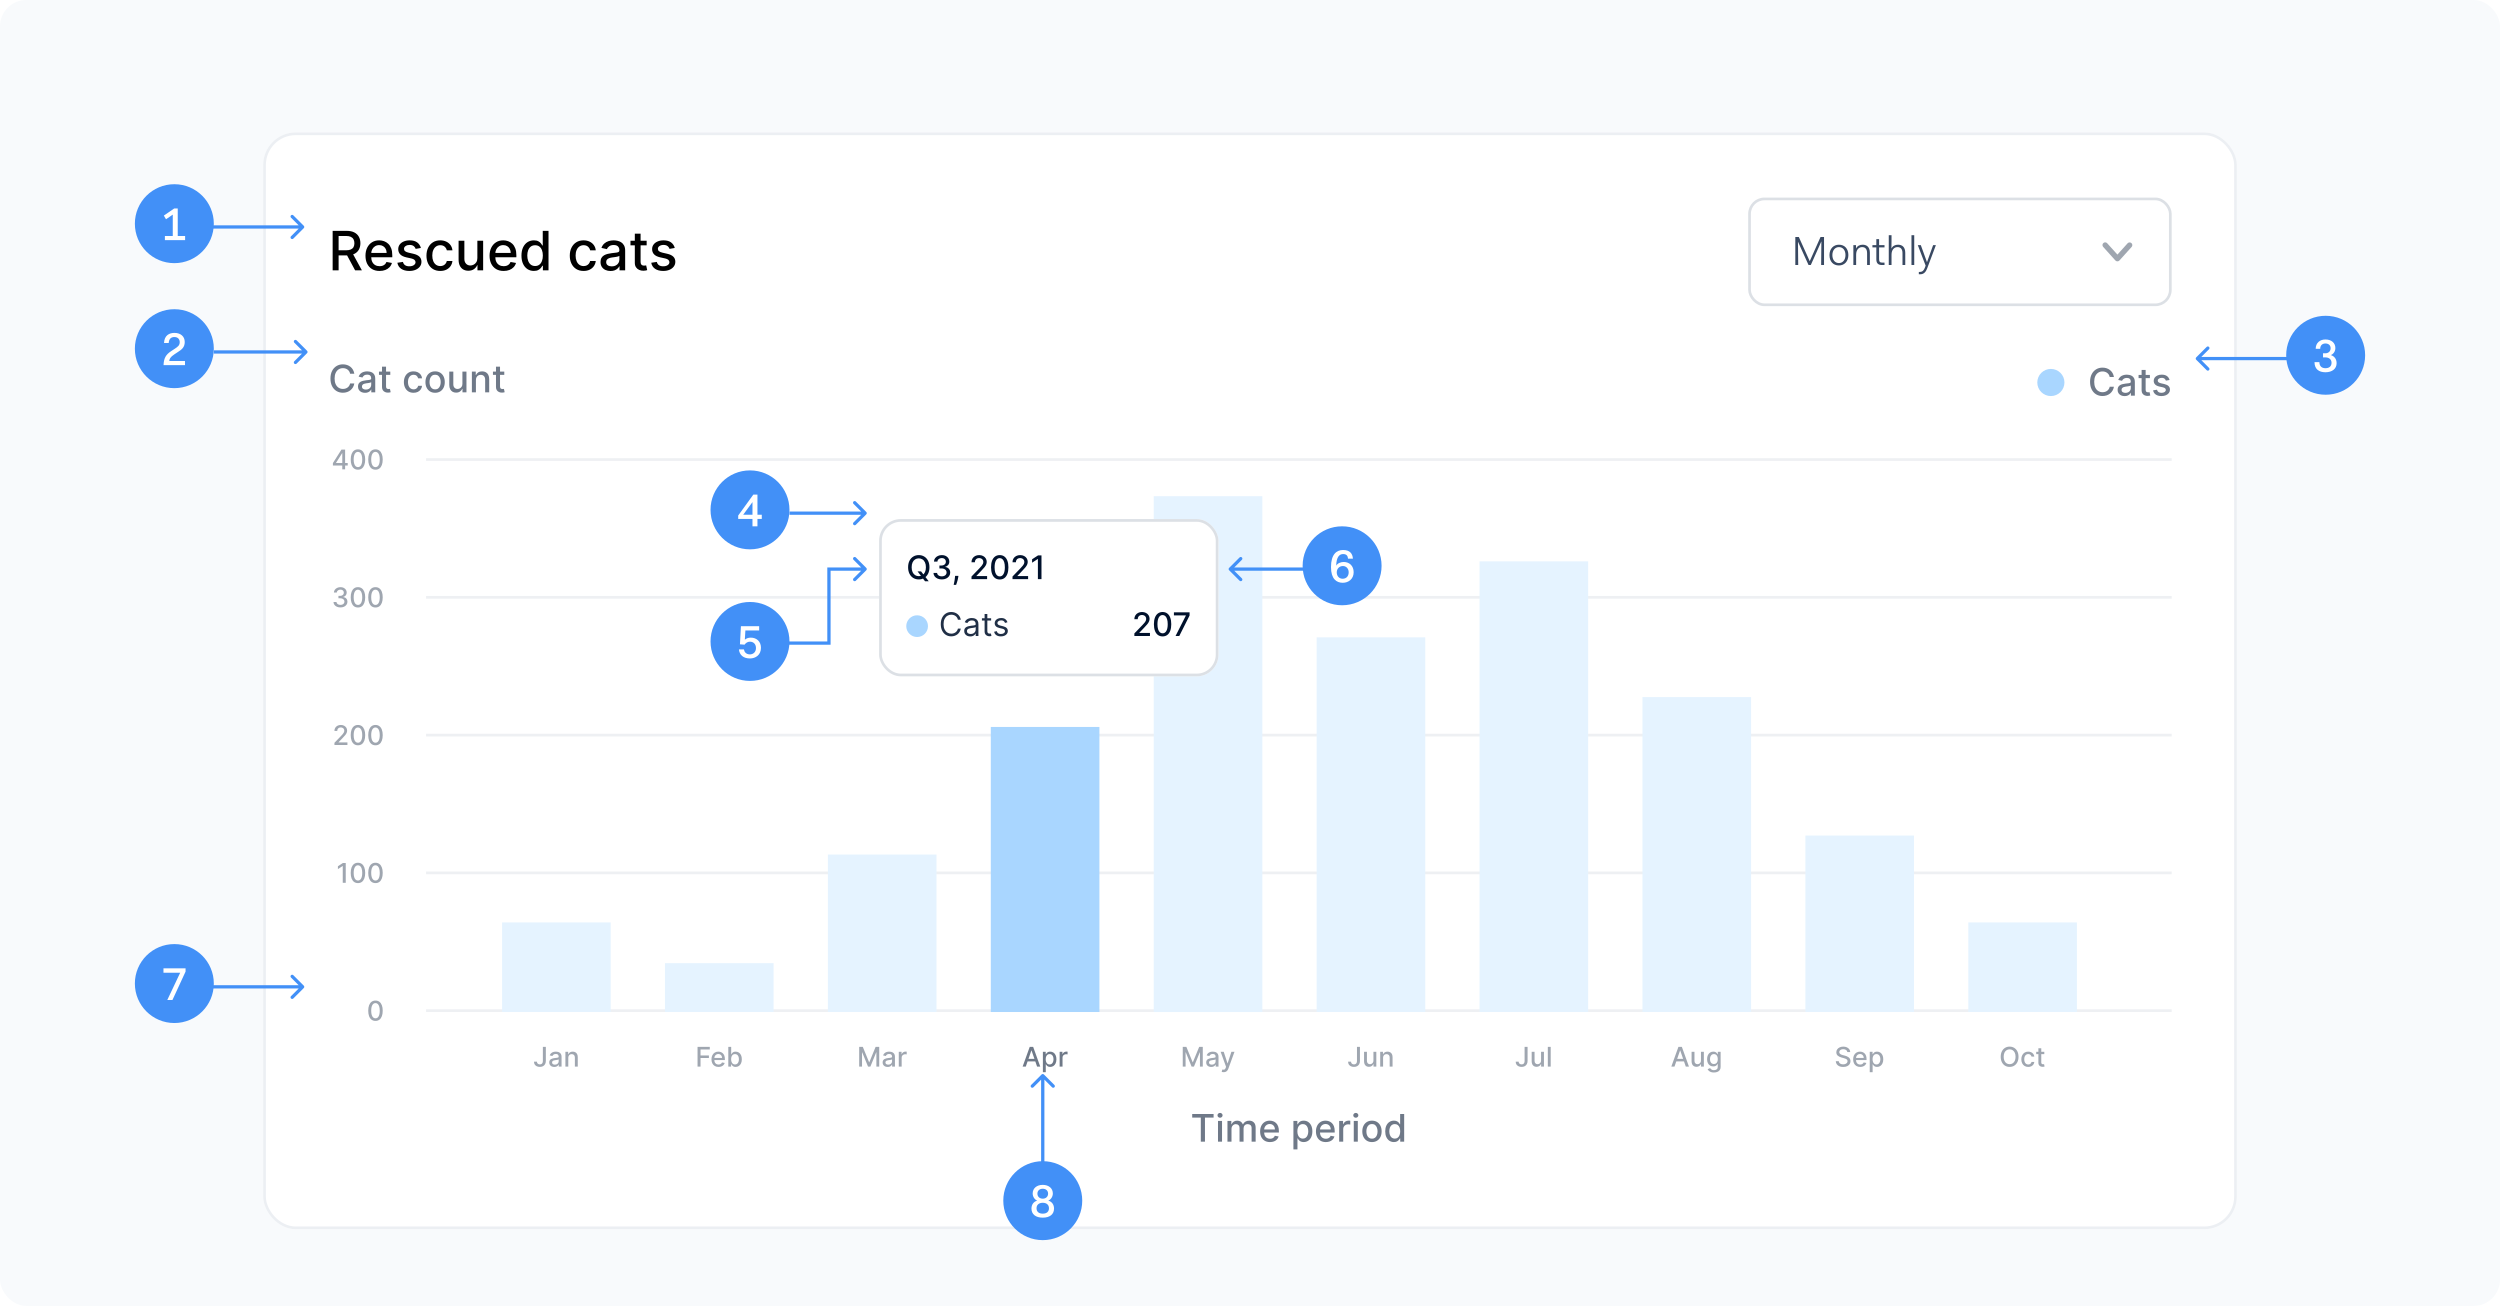<svg width="760" height="397" viewBox="0 0 760 397" fill="none" xmlns="http://www.w3.org/2000/svg">
<rect width="760" height="397" rx="8" fill="#F8FAFC"/>
<g filter="url(#filter0_dd_18_3440)">
<rect x="80" y="32" width="600" height="333.425" rx="9.904" fill="white"/>
<path d="M101.125 73.934V61.929H105.404C106.334 61.929 107.106 62.089 107.72 62.41C108.337 62.73 108.798 63.174 109.103 63.74C109.408 64.303 109.56 64.954 109.56 65.692C109.56 66.427 109.406 67.074 109.097 67.632C108.792 68.187 108.331 68.619 107.714 68.928C107.1 69.237 106.329 69.391 105.399 69.391H102.157V67.832H105.234C105.821 67.832 106.297 67.748 106.665 67.58C107.036 67.412 107.308 67.168 107.479 66.847C107.651 66.527 107.737 66.142 107.737 65.692C107.737 65.239 107.649 64.846 107.474 64.514C107.302 64.182 107.03 63.928 106.659 63.752C106.291 63.572 105.809 63.483 105.211 63.483H102.937V73.934H101.125ZM107.052 68.518L110.018 73.934H107.954L105.047 68.518H107.052ZM115.391 74.115C114.504 74.115 113.74 73.926 113.099 73.547C112.462 73.164 111.97 72.627 111.622 71.935C111.278 71.239 111.106 70.425 111.106 69.491C111.106 68.568 111.278 67.756 111.622 67.052C111.97 66.349 112.454 65.8 113.076 65.405C113.701 65.01 114.432 64.813 115.268 64.813C115.776 64.813 116.268 64.897 116.745 65.065C117.222 65.233 117.65 65.497 118.029 65.856C118.408 66.216 118.707 66.683 118.926 67.257C119.144 67.828 119.254 68.522 119.254 69.338V69.96H112.097V68.647H117.536C117.536 68.186 117.443 67.777 117.255 67.421C117.068 67.062 116.804 66.779 116.464 66.572C116.128 66.365 115.733 66.261 115.28 66.261C114.787 66.261 114.358 66.382 113.99 66.624C113.627 66.863 113.345 67.175 113.146 67.562C112.951 67.945 112.853 68.361 112.853 68.811V69.837C112.853 70.438 112.959 70.95 113.17 71.372C113.384 71.794 113.683 72.117 114.066 72.339C114.449 72.558 114.897 72.668 115.409 72.668C115.741 72.668 116.044 72.621 116.317 72.527C116.591 72.429 116.827 72.285 117.026 72.093C117.226 71.902 117.378 71.665 117.484 71.384L119.143 71.683C119.01 72.171 118.771 72.599 118.427 72.967C118.087 73.33 117.66 73.613 117.144 73.817C116.632 74.016 116.048 74.115 115.391 74.115ZM127.945 67.128L126.357 67.41C126.29 67.207 126.185 67.013 126.04 66.829C125.899 66.646 125.708 66.495 125.466 66.378C125.223 66.261 124.921 66.202 124.557 66.202C124.061 66.202 123.647 66.314 123.314 66.536C122.982 66.755 122.816 67.039 122.816 67.386C122.816 67.687 122.928 67.93 123.15 68.113C123.373 68.297 123.733 68.447 124.229 68.564L125.659 68.893C126.488 69.084 127.105 69.379 127.511 69.778C127.918 70.176 128.121 70.694 128.121 71.331C128.121 71.87 127.965 72.351 127.652 72.773C127.343 73.191 126.912 73.519 126.357 73.758C125.806 73.996 125.167 74.115 124.44 74.115C123.432 74.115 122.609 73.9 121.972 73.471C121.335 73.037 120.944 72.421 120.8 71.624L122.494 71.366C122.599 71.808 122.816 72.142 123.144 72.369C123.473 72.591 123.901 72.703 124.428 72.703C125.003 72.703 125.462 72.584 125.806 72.345C126.15 72.103 126.321 71.808 126.321 71.46C126.321 71.179 126.216 70.942 126.005 70.751C125.798 70.559 125.479 70.415 125.05 70.317L123.525 69.983C122.685 69.791 122.064 69.487 121.662 69.069C121.263 68.65 121.064 68.121 121.064 67.48C121.064 66.949 121.212 66.484 121.509 66.085C121.806 65.686 122.216 65.376 122.74 65.153C123.264 64.926 123.864 64.813 124.54 64.813C125.513 64.813 126.278 65.024 126.837 65.446C127.396 65.864 127.765 66.425 127.945 67.128ZM133.84 74.115C132.969 74.115 132.219 73.918 131.59 73.523C130.964 73.125 130.484 72.576 130.148 71.876C129.812 71.177 129.644 70.376 129.644 69.473C129.644 68.559 129.815 67.752 130.159 67.052C130.503 66.349 130.988 65.8 131.613 65.405C132.238 65.01 132.975 64.813 133.823 64.813C134.507 64.813 135.116 64.94 135.652 65.194C136.187 65.444 136.619 65.796 136.947 66.249C137.279 66.703 137.477 67.232 137.539 67.838H135.833C135.74 67.416 135.525 67.052 135.189 66.747C134.856 66.443 134.411 66.29 133.852 66.29C133.364 66.29 132.936 66.419 132.568 66.677C132.205 66.931 131.922 67.294 131.719 67.767C131.515 68.236 131.414 68.791 131.414 69.432C131.414 70.088 131.513 70.655 131.713 71.132C131.912 71.609 132.193 71.978 132.557 72.24C132.924 72.501 133.356 72.632 133.852 72.632C134.184 72.632 134.485 72.572 134.755 72.451C135.028 72.326 135.257 72.148 135.441 71.917C135.628 71.687 135.759 71.409 135.833 71.085H137.539C137.477 71.667 137.287 72.187 136.97 72.644C136.654 73.101 136.23 73.461 135.699 73.723C135.171 73.984 134.552 74.115 133.84 74.115ZM145.117 70.2V64.93H146.875V73.934H145.152V72.374H145.058C144.851 72.855 144.519 73.256 144.062 73.576C143.608 73.893 143.044 74.051 142.368 74.051C141.789 74.051 141.277 73.924 140.832 73.67C140.39 73.412 140.042 73.031 139.788 72.527C139.538 72.023 139.413 71.4 139.413 70.657V64.93H141.166V70.446C141.166 71.06 141.336 71.548 141.676 71.912C142.016 72.275 142.457 72.457 143.001 72.457C143.329 72.457 143.655 72.374 143.979 72.21C144.308 72.046 144.579 71.798 144.794 71.466C145.013 71.134 145.121 70.712 145.117 70.2ZM153.11 74.115C152.223 74.115 151.459 73.926 150.818 73.547C150.181 73.164 149.689 72.627 149.341 71.935C148.997 71.239 148.826 70.425 148.826 69.491C148.826 68.568 148.997 67.756 149.341 67.052C149.689 66.349 150.174 65.8 150.795 65.405C151.42 65.01 152.151 64.813 152.987 64.813C153.495 64.813 153.988 64.897 154.464 65.065C154.941 65.233 155.369 65.497 155.748 65.856C156.127 66.216 156.426 66.683 156.645 67.257C156.864 67.828 156.973 68.522 156.973 69.338V69.96H149.816V68.647H155.256C155.256 68.186 155.162 67.777 154.974 67.421C154.787 67.062 154.523 66.779 154.183 66.572C153.847 66.365 153.452 66.261 152.999 66.261C152.507 66.261 152.077 66.382 151.709 66.624C151.346 66.863 151.065 67.175 150.865 67.562C150.67 67.945 150.572 68.361 150.572 68.811V69.837C150.572 70.438 150.678 70.95 150.889 71.372C151.104 71.794 151.403 72.117 151.786 72.339C152.169 72.558 152.616 72.668 153.128 72.668C153.46 72.668 153.763 72.621 154.036 72.527C154.31 72.429 154.546 72.285 154.746 72.093C154.945 71.902 155.097 71.665 155.203 71.384L156.862 71.683C156.729 72.171 156.491 72.599 156.147 72.967C155.807 73.33 155.379 73.613 154.863 73.817C154.351 74.016 153.767 74.115 153.11 74.115ZM162.288 74.11C161.561 74.11 160.913 73.924 160.342 73.553C159.775 73.178 159.33 72.644 159.006 71.953C158.685 71.257 158.525 70.423 158.525 69.45C158.525 68.477 158.687 67.644 159.011 66.953C159.34 66.261 159.789 65.731 160.36 65.364C160.93 64.997 161.577 64.813 162.3 64.813C162.859 64.813 163.308 64.907 163.648 65.094C163.992 65.278 164.258 65.493 164.445 65.739C164.637 65.985 164.785 66.202 164.891 66.39H164.996V61.929H166.749V73.934H165.037V72.533H164.891C164.785 72.724 164.633 72.943 164.433 73.189C164.238 73.436 163.968 73.65 163.625 73.834C163.281 74.018 162.835 74.11 162.288 74.11ZM162.675 72.615C163.179 72.615 163.605 72.482 163.953 72.216C164.304 71.947 164.57 71.573 164.75 71.097C164.934 70.62 165.025 70.065 165.025 69.432C165.025 68.807 164.936 68.26 164.756 67.791C164.576 67.322 164.312 66.957 163.964 66.695C163.617 66.433 163.187 66.302 162.675 66.302C162.147 66.302 161.708 66.439 161.356 66.712C161.004 66.986 160.739 67.359 160.559 67.832C160.383 68.305 160.295 68.838 160.295 69.432C160.295 70.034 160.385 70.575 160.565 71.056C160.745 71.536 161.01 71.917 161.362 72.199C161.718 72.476 162.155 72.615 162.675 72.615ZM177.411 74.115C176.54 74.115 175.789 73.918 175.16 73.523C174.535 73.125 174.054 72.576 173.718 71.876C173.382 71.177 173.214 70.376 173.214 69.473C173.214 68.559 173.386 67.752 173.73 67.052C174.074 66.349 174.558 65.8 175.184 65.405C175.809 65.01 176.545 64.813 177.393 64.813C178.077 64.813 178.687 64.94 179.222 65.194C179.758 65.444 180.189 65.796 180.518 66.249C180.85 66.703 181.047 67.232 181.11 67.838H179.404C179.31 67.416 179.095 67.052 178.759 66.747C178.427 66.443 177.981 66.29 177.423 66.29C176.934 66.29 176.506 66.419 176.139 66.677C175.776 66.931 175.492 67.294 175.289 67.767C175.086 68.236 174.984 68.791 174.984 69.432C174.984 70.088 175.084 70.655 175.283 71.132C175.482 71.609 175.764 71.978 176.127 72.24C176.495 72.501 176.926 72.632 177.423 72.632C177.755 72.632 178.056 72.572 178.325 72.451C178.599 72.326 178.827 72.148 179.011 71.917C179.199 71.687 179.33 71.409 179.404 71.085H181.11C181.047 71.667 180.858 72.187 180.541 72.644C180.225 73.101 179.801 73.461 179.269 73.723C178.742 73.984 178.122 74.115 177.411 74.115ZM185.604 74.133C185.033 74.133 184.518 74.028 184.057 73.817C183.595 73.602 183.23 73.291 182.96 72.885C182.695 72.478 182.562 71.98 182.562 71.39C182.562 70.882 182.659 70.464 182.855 70.135C183.05 69.807 183.314 69.547 183.646 69.356C183.978 69.164 184.35 69.02 184.76 68.922C185.17 68.824 185.588 68.75 186.014 68.699C186.554 68.637 186.991 68.586 187.327 68.547C187.663 68.504 187.908 68.436 188.06 68.342C188.212 68.248 188.289 68.096 188.289 67.885V67.844C188.289 67.332 188.144 66.935 187.855 66.654C187.57 66.372 187.144 66.232 186.577 66.232C185.987 66.232 185.522 66.362 185.182 66.624C184.846 66.882 184.613 67.169 184.484 67.486L182.837 67.111C183.033 66.564 183.318 66.122 183.693 65.786C184.072 65.446 184.508 65.2 185 65.048C185.493 64.891 186.01 64.813 186.554 64.813C186.913 64.813 187.294 64.856 187.697 64.942C188.103 65.024 188.482 65.177 188.834 65.399C189.189 65.622 189.48 65.941 189.707 66.355C189.934 66.765 190.047 67.298 190.047 67.955V73.934H188.335V72.703H188.265C188.152 72.929 187.982 73.152 187.755 73.371C187.529 73.59 187.237 73.772 186.882 73.916C186.526 74.061 186.1 74.133 185.604 74.133ZM185.985 72.726C186.47 72.726 186.884 72.63 187.228 72.439C187.575 72.248 187.839 71.997 188.019 71.689C188.203 71.376 188.294 71.042 188.294 70.686V69.526C188.232 69.588 188.111 69.647 187.931 69.702C187.755 69.752 187.554 69.797 187.327 69.837C187.101 69.872 186.88 69.905 186.665 69.936C186.45 69.963 186.27 69.987 186.126 70.007C185.786 70.049 185.475 70.122 185.194 70.223C184.916 70.325 184.693 70.472 184.525 70.663C184.361 70.85 184.279 71.101 184.279 71.413C184.279 71.847 184.439 72.175 184.76 72.398C185.08 72.617 185.489 72.726 185.985 72.726ZM196.584 64.93V66.337H191.666V64.93H196.584ZM192.985 62.773H194.738V71.29C194.738 71.63 194.789 71.886 194.89 72.058C194.992 72.226 195.123 72.341 195.283 72.404C195.447 72.463 195.625 72.492 195.816 72.492C195.957 72.492 196.08 72.482 196.186 72.463C196.291 72.443 196.373 72.427 196.432 72.416L196.748 73.863C196.647 73.903 196.502 73.942 196.315 73.981C196.127 74.024 195.892 74.047 195.611 74.051C195.15 74.059 194.72 73.977 194.322 73.805C193.923 73.633 193.601 73.367 193.354 73.008C193.108 72.648 192.985 72.197 192.985 71.654V62.773ZM205.124 67.128L203.536 67.41C203.47 67.207 203.364 67.013 203.219 66.829C203.079 66.646 202.887 66.495 202.645 66.378C202.403 66.261 202.1 66.202 201.736 66.202C201.24 66.202 200.826 66.314 200.494 66.536C200.162 66.755 199.996 67.039 199.996 67.386C199.996 67.687 200.107 67.93 200.33 68.113C200.552 68.297 200.912 68.447 201.408 68.564L202.838 68.893C203.667 69.084 204.284 69.379 204.691 69.778C205.097 70.176 205.3 70.694 205.3 71.331C205.3 71.87 205.144 72.351 204.831 72.773C204.523 73.191 204.091 73.519 203.536 73.758C202.985 73.996 202.346 74.115 201.619 74.115C200.611 74.115 199.788 73.9 199.152 73.471C198.515 73.037 198.124 72.421 197.979 71.624L199.673 71.366C199.779 71.808 199.996 72.142 200.324 72.369C200.652 72.591 201.08 72.703 201.608 72.703C202.182 72.703 202.641 72.584 202.985 72.345C203.329 72.103 203.501 71.808 203.501 71.46C203.501 71.179 203.395 70.942 203.184 70.751C202.977 70.559 202.659 70.415 202.229 70.317L200.705 69.983C199.865 69.791 199.243 69.487 198.841 69.069C198.442 68.65 198.243 68.121 198.243 67.48C198.243 66.949 198.391 66.484 198.688 66.085C198.985 65.686 199.396 65.376 199.919 65.153C200.443 64.926 201.043 64.813 201.719 64.813C202.692 64.813 203.458 65.024 204.017 65.446C204.575 65.864 204.945 66.425 205.124 67.128Z" fill="black"/>
<line x1="129.932" y1="131.45" x2="659.781" y2="131.45" stroke="#EEF0F3" stroke-width="0.825" stroke-linecap="square"/>
<line x1="129.932" y1="173.334" x2="659.781" y2="173.334" stroke="#EEF0F3" stroke-width="0.825" stroke-linecap="square"/>
<line x1="129.932" y1="215.218" x2="659.781" y2="215.218" stroke="#EEF0F3" stroke-width="0.825" stroke-linecap="square"/>
<line x1="129.932" y1="257.103" x2="659.781" y2="257.103" stroke="#EEF0F3" stroke-width="0.825" stroke-linecap="square"/>
<line x1="129.932" y1="298.987" x2="659.781" y2="298.987" stroke="#EEF0F3" stroke-width="0.825" stroke-linecap="square"/>
<path d="M101.203 133.262V132.529L103.797 128.432H104.374V129.511H104.008L102.153 132.447V132.494H105.708V133.262H101.203ZM104.049 134.434V133.039L104.055 132.705V128.432H104.914V134.434H104.049ZM108.819 134.534C108.356 134.532 107.96 134.41 107.632 134.168C107.304 133.925 107.052 133.573 106.879 133.11C106.705 132.647 106.618 132.089 106.618 131.436C106.618 130.786 106.705 130.23 106.879 129.769C107.054 129.308 107.306 128.956 107.635 128.714C107.965 128.471 108.36 128.35 108.819 128.35C109.278 128.35 109.672 128.472 110 128.716C110.328 128.959 110.579 129.31 110.753 129.772C110.929 130.231 111.017 130.786 111.017 131.436C111.017 132.091 110.93 132.65 110.756 133.113C110.582 133.574 110.331 133.926 110.003 134.171C109.675 134.413 109.28 134.534 108.819 134.534ZM108.819 133.752C109.225 133.752 109.543 133.553 109.771 133.157C110.002 132.76 110.117 132.187 110.117 131.436C110.117 130.938 110.064 130.517 109.959 130.173C109.855 129.827 109.706 129.565 109.51 129.388C109.317 129.208 109.086 129.118 108.819 129.118C108.414 129.118 108.097 129.317 107.866 129.716C107.636 130.114 107.519 130.688 107.518 131.436C107.518 131.936 107.569 132.359 107.673 132.705C107.778 133.049 107.928 133.31 108.121 133.488C108.315 133.664 108.547 133.752 108.819 133.752ZM114.146 134.534C113.683 134.532 113.287 134.41 112.959 134.168C112.631 133.925 112.38 133.573 112.206 133.11C112.032 132.647 111.945 132.089 111.945 131.436C111.945 130.786 112.032 130.23 112.206 129.769C112.382 129.308 112.634 128.956 112.962 128.714C113.292 128.471 113.687 128.35 114.146 128.35C114.605 128.35 114.999 128.472 115.327 128.716C115.656 128.959 115.907 129.31 116.081 129.772C116.256 130.231 116.344 130.786 116.344 131.436C116.344 132.091 116.257 132.65 116.083 133.113C115.91 133.574 115.659 133.926 115.33 134.171C115.002 134.413 114.607 134.534 114.146 134.534ZM114.146 133.752C114.553 133.752 114.87 133.553 115.099 133.157C115.329 132.76 115.445 132.187 115.445 131.436C115.445 130.938 115.392 130.517 115.286 130.173C115.183 129.827 115.033 129.565 114.838 129.388C114.644 129.208 114.414 129.118 114.146 129.118C113.742 129.118 113.424 129.317 113.194 129.716C112.963 130.114 112.847 130.688 112.845 131.436C112.845 131.936 112.897 132.359 113 132.705C113.106 133.049 113.255 133.31 113.449 133.488C113.642 133.664 113.875 133.752 114.146 133.752Z" fill="#9FA6B0"/>
<path d="M103.499 176.408C103.097 176.408 102.737 176.339 102.421 176.2C102.106 176.062 101.857 175.869 101.674 175.623C101.492 175.375 101.394 175.088 101.38 174.761H102.301C102.312 174.939 102.372 175.094 102.479 175.224C102.589 175.353 102.732 175.453 102.907 175.523C103.083 175.594 103.279 175.629 103.494 175.629C103.73 175.629 103.939 175.588 104.121 175.506C104.304 175.424 104.448 175.309 104.552 175.163C104.655 175.014 104.707 174.843 104.707 174.65C104.707 174.449 104.655 174.272 104.552 174.12C104.45 173.965 104.3 173.844 104.103 173.756C103.908 173.668 103.671 173.624 103.394 173.624H102.887V172.886H103.394C103.617 172.886 103.812 172.846 103.98 172.766C104.15 172.685 104.283 172.574 104.379 172.431C104.474 172.287 104.522 172.118 104.522 171.924C104.522 171.739 104.48 171.578 104.396 171.441C104.314 171.302 104.197 171.194 104.045 171.115C103.894 171.037 103.716 170.998 103.511 170.998C103.316 170.998 103.133 171.034 102.963 171.107C102.795 171.177 102.658 171.279 102.553 171.411C102.447 171.542 102.391 171.7 102.383 171.883H101.506C101.516 171.559 101.612 171.274 101.794 171.028C101.977 170.781 102.22 170.589 102.521 170.45C102.821 170.311 103.156 170.242 103.523 170.242C103.908 170.242 104.24 170.317 104.519 170.468C104.801 170.616 105.018 170.815 105.17 171.063C105.324 171.311 105.401 171.582 105.399 171.877C105.401 172.214 105.307 172.499 105.117 172.733C104.93 172.968 104.68 173.125 104.367 173.205V173.252C104.766 173.313 105.074 173.471 105.293 173.727C105.514 173.983 105.623 174.3 105.621 174.679C105.623 175.01 105.531 175.306 105.346 175.567C105.162 175.829 104.911 176.035 104.593 176.186C104.274 176.334 103.91 176.408 103.499 176.408ZM108.819 176.426C108.356 176.424 107.96 176.302 107.632 176.06C107.304 175.817 107.052 175.465 106.879 175.002C106.705 174.539 106.618 173.981 106.618 173.328C106.618 172.678 106.705 172.122 106.879 171.661C107.054 171.199 107.306 170.848 107.635 170.606C107.965 170.363 108.36 170.242 108.819 170.242C109.278 170.242 109.672 170.364 110 170.608C110.328 170.851 110.579 171.202 110.753 171.664C110.929 172.123 111.017 172.678 111.017 173.328C111.017 173.983 110.93 174.542 110.756 175.005C110.582 175.466 110.331 175.818 110.003 176.063C109.675 176.305 109.28 176.426 108.819 176.426ZM108.819 175.644C109.225 175.644 109.543 175.445 109.771 175.049C110.002 174.652 110.117 174.079 110.117 173.328C110.117 172.83 110.064 172.409 109.959 172.065C109.855 171.719 109.706 171.457 109.51 171.28C109.317 171.1 109.086 171.01 108.819 171.01C108.414 171.01 108.097 171.209 107.866 171.608C107.636 172.006 107.519 172.58 107.518 173.328C107.518 173.828 107.569 174.251 107.673 174.597C107.778 174.941 107.928 175.202 108.121 175.38C108.315 175.556 108.547 175.644 108.819 175.644ZM114.146 176.426C113.683 176.424 113.287 176.302 112.959 176.06C112.631 175.817 112.38 175.465 112.206 175.002C112.032 174.539 111.945 173.981 111.945 173.328C111.945 172.678 112.032 172.122 112.206 171.661C112.382 171.199 112.634 170.848 112.962 170.606C113.292 170.363 113.687 170.242 114.146 170.242C114.605 170.242 114.999 170.364 115.327 170.608C115.656 170.851 115.907 171.202 116.081 171.664C116.256 172.123 116.344 172.678 116.344 173.328C116.344 173.983 116.257 174.542 116.083 175.005C115.91 175.466 115.659 175.818 115.33 176.063C115.002 176.305 114.607 176.426 114.146 176.426ZM114.146 175.644C114.553 175.644 114.87 175.445 115.099 175.049C115.329 174.652 115.445 174.079 115.445 173.328C115.445 172.83 115.392 172.409 115.286 172.065C115.183 171.719 115.033 171.457 114.838 171.28C114.644 171.1 114.414 171.01 114.146 171.01C113.742 171.01 113.424 171.209 113.194 171.608C112.963 172.006 112.847 172.58 112.845 173.328C112.845 173.828 112.897 174.251 113 174.597C113.106 174.941 113.255 175.202 113.449 175.38C113.642 175.556 113.875 175.644 114.146 175.644Z" fill="#9FA6B0"/>
<path d="M101.668 218.219V217.562L103.699 215.458C103.916 215.229 104.094 215.029 104.235 214.857C104.378 214.683 104.484 214.518 104.554 214.362C104.625 214.205 104.66 214.039 104.66 213.863C104.66 213.664 104.613 213.492 104.519 213.348C104.426 213.201 104.298 213.089 104.135 213.01C103.973 212.93 103.791 212.89 103.587 212.89C103.372 212.89 103.185 212.934 103.025 213.022C102.864 213.11 102.741 213.234 102.655 213.394C102.569 213.555 102.526 213.742 102.526 213.957H101.662C101.662 213.592 101.746 213.272 101.914 212.999C102.082 212.725 102.312 212.513 102.606 212.363C102.899 212.21 103.232 212.134 103.605 212.134C103.982 212.134 104.314 212.209 104.601 212.36C104.891 212.508 105.116 212.712 105.278 212.969C105.441 213.225 105.522 213.515 105.522 213.837C105.522 214.06 105.48 214.278 105.396 214.491C105.314 214.704 105.17 214.941 104.965 215.203C104.76 215.463 104.474 215.778 104.109 216.149L102.916 217.398V217.442H105.618V218.219H101.668ZM108.819 218.318C108.356 218.316 107.96 218.194 107.632 217.952C107.304 217.71 107.052 217.357 106.879 216.894C106.705 216.431 106.618 215.873 106.618 215.22C106.618 214.57 106.705 214.014 106.879 213.553C107.054 213.092 107.306 212.74 107.635 212.498C107.965 212.255 108.36 212.134 108.819 212.134C109.278 212.134 109.672 212.256 110 212.501C110.328 212.743 110.579 213.095 110.753 213.556C110.929 214.015 111.017 214.57 111.017 215.22C111.017 215.875 110.93 216.434 110.756 216.897C110.582 217.358 110.331 217.711 110.003 217.955C109.675 218.197 109.28 218.318 108.819 218.318ZM108.819 217.536C109.225 217.536 109.543 217.337 109.771 216.941C110.002 216.544 110.117 215.971 110.117 215.22C110.117 214.722 110.064 214.301 109.959 213.957C109.855 213.611 109.706 213.349 109.51 213.172C109.317 212.992 109.086 212.902 108.819 212.902C108.414 212.902 108.097 213.101 107.866 213.5C107.636 213.899 107.519 214.472 107.518 215.22C107.518 215.72 107.569 216.144 107.673 216.489C107.778 216.833 107.928 217.094 108.121 217.272C108.315 217.448 108.547 217.536 108.819 217.536ZM114.146 218.318C113.683 218.316 113.287 218.194 112.959 217.952C112.631 217.71 112.38 217.357 112.206 216.894C112.032 216.431 111.945 215.873 111.945 215.22C111.945 214.57 112.032 214.014 112.206 213.553C112.382 213.092 112.634 212.74 112.962 212.498C113.292 212.255 113.687 212.134 114.146 212.134C114.605 212.134 114.999 212.256 115.327 212.501C115.656 212.743 115.907 213.095 116.081 213.556C116.256 214.015 116.344 214.57 116.344 215.22C116.344 215.875 116.257 216.434 116.083 216.897C115.91 217.358 115.659 217.711 115.33 217.955C115.002 218.197 114.607 218.318 114.146 218.318ZM114.146 217.536C114.553 217.536 114.87 217.337 115.099 216.941C115.329 216.544 115.445 215.971 115.445 215.22C115.445 214.722 115.392 214.301 115.286 213.957C115.183 213.611 115.033 213.349 114.838 213.172C114.644 212.992 114.414 212.902 114.146 212.902C113.742 212.902 113.424 213.101 113.194 213.5C112.963 213.899 112.847 214.472 112.845 215.22C112.845 215.72 112.897 216.144 113 216.489C113.106 216.833 113.255 217.094 113.449 217.272C113.642 217.448 113.875 217.536 114.146 217.536Z" fill="#9FA6B0"/>
<path d="M105.105 254.108V260.111H104.197V255.017H104.162L102.726 255.955V255.087L104.223 254.108H105.105ZM108.819 260.21C108.356 260.208 107.96 260.086 107.632 259.844C107.304 259.602 107.052 259.249 106.879 258.786C106.705 258.323 106.618 257.765 106.618 257.112C106.618 256.462 106.705 255.906 106.879 255.445C107.054 254.984 107.306 254.632 107.635 254.39C107.965 254.147 108.36 254.026 108.819 254.026C109.278 254.026 109.672 254.148 110 254.393C110.328 254.635 110.579 254.987 110.753 255.448C110.929 255.907 111.017 256.462 111.017 257.112C111.017 257.767 110.93 258.326 110.756 258.789C110.582 259.25 110.331 259.603 110.003 259.847C109.675 260.089 109.28 260.21 108.819 260.21ZM108.819 259.428C109.225 259.428 109.543 259.229 109.771 258.833C110.002 258.436 110.117 257.863 110.117 257.112C110.117 256.614 110.064 256.193 109.959 255.849C109.855 255.503 109.706 255.242 109.51 255.064C109.317 254.884 109.086 254.794 108.819 254.794C108.414 254.794 108.097 254.993 107.866 255.392C107.636 255.791 107.519 256.364 107.518 257.112C107.518 257.613 107.569 258.036 107.673 258.381C107.778 258.725 107.928 258.986 108.121 259.164C108.315 259.34 108.547 259.428 108.819 259.428ZM114.146 260.21C113.683 260.208 113.287 260.086 112.959 259.844C112.631 259.602 112.38 259.249 112.206 258.786C112.032 258.323 111.945 257.765 111.945 257.112C111.945 256.462 112.032 255.906 112.206 255.445C112.382 254.984 112.634 254.632 112.962 254.39C113.292 254.147 113.687 254.026 114.146 254.026C114.605 254.026 114.999 254.148 115.327 254.393C115.656 254.635 115.907 254.987 116.081 255.448C116.256 255.907 116.344 256.462 116.344 257.112C116.344 257.767 116.257 258.326 116.083 258.789C115.91 259.25 115.659 259.603 115.33 259.847C115.002 260.089 114.607 260.21 114.146 260.21ZM114.146 259.428C114.553 259.428 114.87 259.229 115.099 258.833C115.329 258.436 115.445 257.863 115.445 257.112C115.445 256.614 115.392 256.193 115.286 255.849C115.183 255.503 115.033 255.242 114.838 255.064C114.644 254.884 114.414 254.794 114.146 254.794C113.742 254.794 113.424 254.993 113.194 255.392C112.963 255.791 112.847 256.364 112.845 257.112C112.845 257.613 112.897 258.036 113 258.381C113.106 258.725 113.255 258.986 113.449 259.164C113.642 259.34 113.875 259.428 114.146 259.428Z" fill="#9FA6B0"/>
<path d="M114.146 302.102C113.683 302.1 113.287 301.978 112.959 301.736C112.631 301.494 112.38 301.141 112.206 300.678C112.032 300.215 111.945 299.657 111.945 299.004C111.945 298.354 112.032 297.798 112.206 297.337C112.382 296.876 112.634 296.524 112.962 296.282C113.292 296.039 113.687 295.918 114.146 295.918C114.605 295.918 114.999 296.04 115.327 296.285C115.656 296.527 115.907 296.879 116.081 297.34C116.256 297.799 116.344 298.354 116.344 299.004C116.344 299.659 116.257 300.218 116.083 300.681C115.91 301.142 115.659 301.495 115.33 301.739C115.002 301.981 114.607 302.102 114.146 302.102ZM114.146 301.32C114.553 301.32 114.87 301.121 115.099 300.725C115.329 300.328 115.445 299.755 115.445 299.004C115.445 298.506 115.392 298.085 115.286 297.741C115.183 297.395 115.033 297.134 114.838 296.956C114.644 296.776 114.414 296.686 114.146 296.686C113.742 296.686 113.424 296.885 113.194 297.284C112.963 297.683 112.847 298.256 112.845 299.004C112.845 299.505 112.897 299.928 113 300.273C113.106 300.617 113.255 300.878 113.449 301.056C113.642 301.232 113.875 301.32 114.146 301.32Z" fill="#9FA6B0"/>
<path d="M107.709 105.354H106.429C106.38 105.081 106.288 104.84 106.154 104.632C106.02 104.424 105.856 104.248 105.662 104.103C105.468 103.958 105.25 103.848 105.009 103.774C104.771 103.701 104.518 103.664 104.25 103.664C103.766 103.664 103.333 103.785 102.95 104.029C102.569 104.272 102.269 104.629 102.047 105.1C101.828 105.57 101.719 106.145 101.719 106.823C101.719 107.507 101.828 108.084 102.047 108.554C102.269 109.025 102.571 109.381 102.954 109.621C103.337 109.862 103.768 109.982 104.246 109.982C104.512 109.982 104.763 109.947 105.001 109.876C105.242 109.802 105.459 109.694 105.654 109.552C105.848 109.409 106.012 109.236 106.146 109.03C106.283 108.823 106.377 108.585 106.429 108.316L107.709 108.321C107.641 108.734 107.508 109.114 107.311 109.461C107.117 109.806 106.867 110.104 106.56 110.356C106.257 110.605 105.909 110.797 105.518 110.934C105.127 111.071 104.7 111.139 104.238 111.139C103.51 111.139 102.862 110.967 102.293 110.622C101.724 110.275 101.276 109.779 100.947 109.133C100.622 108.487 100.459 107.717 100.459 106.823C100.459 105.926 100.623 105.156 100.951 104.513C101.28 103.867 101.728 103.372 102.297 103.028C102.866 102.68 103.513 102.506 104.238 102.506C104.684 102.506 105.1 102.571 105.485 102.699C105.874 102.825 106.223 103.011 106.532 103.257C106.841 103.501 107.096 103.799 107.299 104.152C107.501 104.502 107.638 104.903 107.709 105.354ZM110.962 111.164C110.563 111.164 110.202 111.09 109.879 110.942C109.556 110.792 109.3 110.575 109.111 110.29C108.925 110.006 108.832 109.657 108.832 109.244C108.832 108.888 108.901 108.596 109.038 108.366C109.174 108.136 109.359 107.954 109.592 107.82C109.824 107.686 110.084 107.585 110.371 107.516C110.658 107.448 110.951 107.396 111.249 107.36C111.627 107.317 111.933 107.281 112.168 107.254C112.404 107.224 112.574 107.176 112.681 107.11C112.788 107.045 112.841 106.938 112.841 106.79V106.761C112.841 106.403 112.74 106.125 112.538 105.928C112.338 105.732 112.04 105.633 111.643 105.633C111.23 105.633 110.905 105.725 110.667 105.908C110.431 106.089 110.269 106.29 110.178 106.511L109.025 106.249C109.162 105.866 109.362 105.556 109.624 105.321C109.89 105.083 110.195 104.911 110.539 104.804C110.884 104.695 111.246 104.64 111.627 104.64C111.878 104.64 112.145 104.67 112.427 104.73C112.711 104.788 112.977 104.895 113.223 105.05C113.472 105.206 113.675 105.429 113.834 105.719C113.993 106.006 114.072 106.38 114.072 106.839V111.025H112.874V110.163H112.825C112.745 110.322 112.626 110.477 112.468 110.631C112.309 110.784 112.105 110.911 111.856 111.012C111.608 111.113 111.309 111.164 110.962 111.164ZM111.229 110.179C111.568 110.179 111.858 110.112 112.099 109.978C112.342 109.844 112.527 109.669 112.652 109.453C112.781 109.234 112.845 109 112.845 108.751V107.939C112.802 107.983 112.717 108.024 112.591 108.062C112.468 108.098 112.327 108.129 112.168 108.156C112.01 108.181 111.855 108.204 111.705 108.226C111.554 108.245 111.428 108.262 111.327 108.275C111.089 108.306 110.872 108.356 110.675 108.427C110.481 108.498 110.325 108.601 110.207 108.735C110.092 108.866 110.035 109.041 110.035 109.26C110.035 109.564 110.147 109.794 110.371 109.95C110.595 110.103 110.881 110.179 111.229 110.179ZM118.648 104.722V105.707H115.206V104.722H118.648ZM116.129 103.212H117.356V109.174C117.356 109.412 117.391 109.591 117.462 109.712C117.533 109.829 117.625 109.91 117.737 109.954C117.852 109.995 117.977 110.015 118.111 110.015C118.209 110.015 118.295 110.008 118.369 109.995C118.443 109.981 118.5 109.97 118.541 109.962L118.763 110.975C118.692 111.003 118.591 111.03 118.459 111.057C118.328 111.087 118.164 111.104 117.967 111.107C117.644 111.112 117.343 111.055 117.064 110.934C116.785 110.814 116.56 110.628 116.387 110.376C116.215 110.125 116.129 109.809 116.129 109.428V103.212ZM125.718 111.152C125.108 111.152 124.583 111.014 124.142 110.737C123.704 110.458 123.368 110.074 123.133 109.584C122.898 109.095 122.78 108.534 122.78 107.902C122.78 107.262 122.9 106.697 123.141 106.207C123.382 105.715 123.721 105.331 124.159 105.055C124.596 104.778 125.112 104.64 125.705 104.64C126.184 104.64 126.611 104.729 126.986 104.907C127.36 105.082 127.663 105.328 127.892 105.645C128.125 105.963 128.263 106.333 128.307 106.757H127.113C127.047 106.462 126.897 106.207 126.661 105.994C126.429 105.781 126.117 105.674 125.726 105.674C125.384 105.674 125.084 105.764 124.827 105.945C124.573 106.123 124.375 106.377 124.232 106.708C124.09 107.036 124.019 107.425 124.019 107.873C124.019 108.333 124.089 108.73 124.228 109.063C124.368 109.397 124.565 109.655 124.819 109.839C125.076 110.022 125.379 110.114 125.726 110.114C125.958 110.114 126.169 110.071 126.358 109.986C126.549 109.899 126.709 109.774 126.838 109.613C126.969 109.452 127.061 109.257 127.113 109.03H128.307C128.263 109.438 128.13 109.802 127.909 110.122C127.687 110.442 127.39 110.694 127.018 110.877C126.649 111.06 126.216 111.152 125.718 111.152ZM132.273 111.152C131.683 111.152 131.167 111.016 130.727 110.746C130.286 110.475 129.944 110.096 129.701 109.609C129.457 109.122 129.336 108.553 129.336 107.902C129.336 107.248 129.457 106.677 129.701 106.187C129.944 105.697 130.286 105.317 130.727 105.046C131.167 104.776 131.683 104.64 132.273 104.64C132.864 104.64 133.38 104.776 133.82 105.046C134.261 105.317 134.603 105.697 134.846 106.187C135.09 106.677 135.211 107.248 135.211 107.902C135.211 108.553 135.09 109.122 134.846 109.609C134.603 110.096 134.261 110.475 133.82 110.746C133.38 111.016 132.864 111.152 132.273 111.152ZM132.278 110.122C132.661 110.122 132.978 110.021 133.229 109.818C133.481 109.616 133.667 109.346 133.787 109.01C133.911 108.673 133.972 108.303 133.972 107.898C133.972 107.496 133.911 107.127 133.787 106.79C133.667 106.451 133.481 106.179 133.229 105.974C132.978 105.768 132.661 105.666 132.278 105.666C131.892 105.666 131.572 105.768 131.317 105.974C131.066 106.179 130.878 106.451 130.755 106.79C130.635 107.127 130.575 107.496 130.575 107.898C130.575 108.303 130.635 108.673 130.755 109.01C130.878 109.346 131.066 109.616 131.317 109.818C131.572 110.021 131.892 110.122 132.278 110.122ZM140.573 108.411V104.722H141.804V111.025H140.598V109.933H140.532C140.387 110.27 140.154 110.55 139.834 110.774C139.517 110.996 139.122 111.107 138.649 111.107C138.244 111.107 137.885 111.018 137.574 110.84C137.265 110.659 137.021 110.393 136.843 110.04C136.668 109.687 136.581 109.251 136.581 108.731V104.722H137.808V108.583C137.808 109.013 137.926 109.355 138.164 109.609C138.402 109.863 138.712 109.991 139.092 109.991C139.322 109.991 139.55 109.933 139.777 109.818C140.007 109.703 140.197 109.53 140.347 109.297C140.501 109.065 140.576 108.769 140.573 108.411ZM144.679 107.283V111.025H143.452V104.722H144.63V105.748H144.708C144.853 105.414 145.08 105.146 145.389 104.944C145.701 104.741 146.093 104.64 146.567 104.64C146.996 104.64 147.372 104.73 147.695 104.911C148.018 105.089 148.268 105.354 148.446 105.707C148.624 106.06 148.713 106.496 148.713 107.016V111.025H147.486V107.164C147.486 106.707 147.367 106.35 147.129 106.093C146.891 105.833 146.564 105.703 146.148 105.703C145.864 105.703 145.611 105.764 145.389 105.887C145.17 106.011 144.996 106.191 144.868 106.429C144.742 106.664 144.679 106.949 144.679 107.283ZM153.3 104.722V105.707H149.857V104.722H153.3ZM150.78 103.212H152.007V109.174C152.007 109.412 152.043 109.591 152.114 109.712C152.185 109.829 152.277 109.91 152.389 109.954C152.504 109.995 152.628 110.015 152.762 110.015C152.861 110.015 152.947 110.008 153.021 109.995C153.095 109.981 153.152 109.97 153.193 109.962L153.415 110.975C153.344 111.003 153.242 111.03 153.111 111.057C152.98 111.087 152.816 111.104 152.619 111.107C152.296 111.112 151.995 111.055 151.716 110.934C151.437 110.814 151.211 110.628 151.039 110.376C150.867 110.125 150.78 109.809 150.78 109.428V103.212Z" fill="#6F7988"/>
<path d="M362.429 331.498V330.406H368.932V331.498H366.31V338.81H365.046V331.498H362.429ZM370.271 338.81V332.507H371.498V338.81H370.271ZM370.89 331.535C370.677 331.535 370.494 331.464 370.341 331.321C370.19 331.176 370.115 331.004 370.115 330.804C370.115 330.602 370.19 330.43 370.341 330.287C370.494 330.142 370.677 330.07 370.89 330.07C371.104 330.07 371.286 330.142 371.436 330.287C371.589 330.43 371.666 330.602 371.666 330.804C371.666 331.004 371.589 331.176 371.436 331.321C371.286 331.464 371.104 331.535 370.89 331.535ZM373.148 338.81V332.507H374.326V333.533H374.404C374.535 333.186 374.75 332.915 375.048 332.721C375.346 332.524 375.703 332.425 376.119 332.425C376.54 332.425 376.893 332.524 377.177 332.721C377.465 332.918 377.677 333.188 377.813 333.533H377.879C378.029 333.197 378.269 332.928 378.597 332.729C378.925 332.526 379.316 332.425 379.77 332.425C380.342 332.425 380.809 332.604 381.17 332.963C381.533 333.321 381.715 333.861 381.715 334.583V338.81H380.489V334.698C380.489 334.272 380.372 333.962 380.14 333.771C379.907 333.579 379.63 333.484 379.307 333.484C378.907 333.484 378.597 333.607 378.375 333.853C378.154 334.096 378.043 334.41 378.043 334.793V338.81H376.82V334.62C376.82 334.278 376.714 334.003 376.5 333.796C376.287 333.588 376.009 333.484 375.667 333.484C375.435 333.484 375.22 333.545 375.023 333.668C374.829 333.789 374.672 333.957 374.551 334.173C374.434 334.389 374.375 334.639 374.375 334.924V338.81H373.148ZM386.076 338.937C385.455 338.937 384.92 338.804 384.472 338.539C384.026 338.271 383.681 337.895 383.438 337.41C383.197 336.924 383.077 336.353 383.077 335.699C383.077 335.054 383.197 334.485 383.438 333.993C383.681 333.5 384.02 333.116 384.455 332.84C384.893 332.563 385.404 332.425 385.99 332.425C386.345 332.425 386.69 332.484 387.024 332.602C387.357 332.719 387.657 332.904 387.922 333.155C388.188 333.407 388.397 333.734 388.55 334.136C388.703 334.536 388.78 335.021 388.78 335.593V336.028H383.77V335.109H387.578C387.578 334.786 387.512 334.5 387.381 334.251C387.249 333.999 387.065 333.801 386.827 333.656C386.592 333.511 386.315 333.439 385.998 333.439C385.653 333.439 385.352 333.523 385.095 333.693C384.841 333.86 384.644 334.079 384.504 334.349C384.368 334.618 384.299 334.909 384.299 335.223V335.942C384.299 336.363 384.373 336.721 384.521 337.017C384.671 337.312 384.881 337.538 385.149 337.694C385.417 337.847 385.73 337.923 386.088 337.923C386.321 337.923 386.533 337.89 386.724 337.825C386.916 337.756 387.081 337.655 387.221 337.521C387.36 337.387 387.467 337.222 387.541 337.025L388.702 337.234C388.609 337.576 388.442 337.875 388.201 338.133C387.963 338.387 387.664 338.585 387.303 338.728C386.944 338.867 386.535 338.937 386.076 338.937ZM393.199 341.173V332.507H394.397V333.529H394.5C394.571 333.398 394.673 333.246 394.807 333.073C394.941 332.901 395.127 332.751 395.365 332.622C395.603 332.491 395.918 332.425 396.309 332.425C396.818 332.425 397.272 332.554 397.671 332.811C398.071 333.068 398.384 333.439 398.611 333.923C398.841 334.407 398.956 334.99 398.956 335.671C398.956 336.352 398.842 336.936 398.615 337.423C398.388 337.907 398.076 338.28 397.679 338.543C397.283 338.803 396.83 338.933 396.321 338.933C395.938 338.933 395.625 338.868 395.382 338.74C395.141 338.611 394.952 338.461 394.816 338.288C394.679 338.116 394.573 337.963 394.5 337.829H394.426V341.173H393.199ZM394.401 335.658C394.401 336.102 394.465 336.49 394.594 336.824C394.723 337.157 394.909 337.419 395.152 337.607C395.395 337.793 395.694 337.886 396.046 337.886C396.413 337.886 396.719 337.789 396.966 337.595C397.212 337.398 397.398 337.131 397.524 336.795C397.652 336.458 397.716 336.08 397.716 335.658C397.716 335.243 397.653 334.869 397.528 334.538C397.405 334.207 397.219 333.946 396.97 333.755C396.723 333.563 396.416 333.467 396.046 333.467C395.691 333.467 395.39 333.559 395.144 333.742C394.9 333.926 394.716 334.181 394.59 334.51C394.464 334.838 394.401 335.221 394.401 335.658ZM403.046 338.937C402.425 338.937 401.891 338.804 401.442 338.539C400.996 338.271 400.651 337.895 400.408 337.41C400.167 336.924 400.047 336.353 400.047 335.699C400.047 335.054 400.167 334.485 400.408 333.993C400.651 333.5 400.991 333.116 401.426 332.84C401.863 332.563 402.375 332.425 402.96 332.425C403.316 332.425 403.66 332.484 403.994 332.602C404.328 332.719 404.627 332.904 404.893 333.155C405.158 333.407 405.367 333.734 405.52 334.136C405.674 334.536 405.75 335.021 405.75 335.593V336.028H400.74V335.109H404.548C404.548 334.786 404.482 334.5 404.351 334.251C404.22 333.999 404.035 333.801 403.797 333.656C403.562 333.511 403.286 333.439 402.968 333.439C402.624 333.439 402.323 333.523 402.066 333.693C401.811 333.86 401.614 334.079 401.475 334.349C401.338 334.618 401.27 334.909 401.27 335.223V335.942C401.27 336.363 401.344 336.721 401.491 337.017C401.642 337.312 401.851 337.538 402.119 337.694C402.387 337.847 402.7 337.923 403.059 337.923C403.291 337.923 403.503 337.89 403.695 337.825C403.886 337.756 404.052 337.655 404.191 337.521C404.331 337.387 404.437 337.222 404.511 337.025L405.672 337.234C405.579 337.576 405.412 337.875 405.172 338.133C404.934 338.387 404.634 338.585 404.273 338.728C403.915 338.867 403.506 338.937 403.046 338.937ZM407.111 338.81V332.507H408.297V333.508H408.363C408.478 333.169 408.68 332.902 408.97 332.708C409.263 332.511 409.594 332.413 409.963 332.413C410.04 332.413 410.13 332.416 410.234 332.421C410.341 332.427 410.424 332.433 410.484 332.442V333.615C410.435 333.601 410.347 333.586 410.222 333.57C410.096 333.551 409.97 333.541 409.844 333.541C409.554 333.541 409.296 333.603 409.069 333.726C408.844 333.846 408.667 334.014 408.535 334.231C408.404 334.444 408.338 334.687 408.338 334.961V338.81H407.111ZM411.546 338.81V332.507H412.773V338.81H411.546ZM412.165 331.535C411.952 331.535 411.769 331.464 411.616 331.321C411.465 331.176 411.39 331.004 411.39 330.804C411.39 330.602 411.465 330.43 411.616 330.287C411.769 330.142 411.952 330.07 412.165 330.07C412.379 330.07 412.561 330.142 412.711 330.287C412.864 330.43 412.941 330.602 412.941 330.804C412.941 331.004 412.864 331.176 412.711 331.321C412.561 331.464 412.379 331.535 412.165 331.535ZM417.078 338.937C416.487 338.937 415.971 338.801 415.531 338.531C415.091 338.26 414.749 337.881 414.505 337.394C414.262 336.907 414.14 336.338 414.14 335.687C414.14 335.033 414.262 334.462 414.505 333.972C414.749 333.482 415.091 333.102 415.531 332.831C415.971 332.561 416.487 332.425 417.078 332.425C417.669 332.425 418.184 332.561 418.625 332.831C419.065 333.102 419.407 333.482 419.651 333.972C419.894 334.462 420.016 335.033 420.016 335.687C420.016 336.338 419.894 336.907 419.651 337.394C419.407 337.881 419.065 338.26 418.625 338.531C418.184 338.801 417.669 338.937 417.078 338.937ZM417.082 337.907C417.465 337.907 417.782 337.806 418.034 337.603C418.286 337.401 418.472 337.131 418.592 336.795C418.715 336.458 418.777 336.088 418.777 335.683C418.777 335.281 418.715 334.912 418.592 334.575C418.472 334.236 418.286 333.964 418.034 333.759C417.782 333.553 417.465 333.451 417.082 333.451C416.696 333.451 416.376 333.553 416.122 333.759C415.87 333.964 415.683 334.236 415.56 334.575C415.439 334.912 415.379 335.281 415.379 335.683C415.379 336.088 415.439 336.458 415.56 336.795C415.683 337.131 415.87 337.401 416.122 337.603C416.376 337.806 416.696 337.907 417.082 337.907ZM423.744 338.933C423.236 338.933 422.782 338.803 422.382 338.543C421.986 338.28 421.674 337.907 421.447 337.423C421.222 336.936 421.11 336.352 421.11 335.671C421.11 334.99 421.224 334.407 421.451 333.923C421.681 333.439 421.995 333.068 422.395 332.811C422.794 332.554 423.247 332.425 423.753 332.425C424.144 332.425 424.458 332.491 424.696 332.622C424.937 332.751 425.123 332.901 425.254 333.073C425.388 333.246 425.492 333.398 425.566 333.529H425.64V330.406H426.867V338.81H425.669V337.829H425.566C425.492 337.963 425.386 338.116 425.246 338.288C425.109 338.461 424.921 338.611 424.68 338.74C424.439 338.868 424.127 338.933 423.744 338.933ZM424.015 337.886C424.368 337.886 424.666 337.793 424.91 337.607C425.156 337.419 425.342 337.157 425.468 336.824C425.596 336.49 425.661 336.102 425.661 335.658C425.661 335.221 425.598 334.838 425.472 334.51C425.346 334.181 425.161 333.926 424.918 333.742C424.674 333.559 424.374 333.467 424.015 333.467C423.646 333.467 423.338 333.563 423.092 333.755C422.846 333.946 422.66 334.207 422.534 334.538C422.411 334.869 422.349 335.243 422.349 335.658C422.349 336.08 422.412 336.458 422.538 336.795C422.664 337.131 422.85 337.398 423.096 337.595C423.345 337.789 423.651 337.886 424.015 337.886Z" fill="#6F7988"/>
<circle cx="623.464" cy="108.024" r="4.127" fill="#A9D6FF"/>
<path d="M642.629 106.354H641.349C641.3 106.081 641.208 105.84 641.074 105.632C640.94 105.424 640.776 105.248 640.582 105.103C640.387 104.958 640.17 104.848 639.929 104.774C639.691 104.701 639.438 104.664 639.17 104.664C638.686 104.664 638.252 104.785 637.869 105.029C637.489 105.272 637.188 105.629 636.967 106.1C636.748 106.57 636.638 107.145 636.638 107.823C636.638 108.507 636.748 109.084 636.967 109.554C637.188 110.025 637.491 110.381 637.874 110.621C638.256 110.862 638.687 110.982 639.166 110.982C639.431 110.982 639.683 110.947 639.921 110.876C640.162 110.802 640.379 110.694 640.573 110.552C640.768 110.409 640.932 110.236 641.066 110.03C641.202 109.823 641.297 109.585 641.349 109.316L642.629 109.321C642.561 109.734 642.428 110.114 642.231 110.461C642.037 110.806 641.787 111.104 641.48 111.356C641.177 111.605 640.829 111.797 640.438 111.934C640.047 112.071 639.62 112.139 639.158 112.139C638.43 112.139 637.782 111.967 637.213 111.622C636.644 111.275 636.195 110.779 635.867 110.133C635.542 109.487 635.379 108.717 635.379 107.823C635.379 106.926 635.543 106.156 635.871 105.513C636.199 104.867 636.648 104.372 637.217 104.028C637.786 103.68 638.433 103.506 639.158 103.506C639.604 103.506 640.019 103.571 640.405 103.699C640.794 103.825 641.142 104.011 641.451 104.257C641.761 104.501 642.016 104.799 642.219 105.152C642.421 105.502 642.558 105.903 642.629 106.354ZM645.882 112.164C645.482 112.164 645.121 112.09 644.799 111.942C644.476 111.792 644.22 111.575 644.031 111.29C643.845 111.006 643.752 110.657 643.752 110.244C643.752 109.888 643.821 109.596 643.957 109.366C644.094 109.136 644.279 108.954 644.511 108.82C644.744 108.686 645.004 108.585 645.291 108.516C645.578 108.448 645.871 108.396 646.169 108.36C646.546 108.317 646.853 108.281 647.088 108.254C647.323 108.224 647.494 108.176 647.601 108.11C647.708 108.045 647.761 107.938 647.761 107.79V107.761C647.761 107.403 647.66 107.125 647.457 106.928C647.258 106.732 646.959 106.633 646.563 106.633C646.15 106.633 645.824 106.725 645.586 106.908C645.351 107.089 645.188 107.29 645.098 107.511L643.945 107.249C644.082 106.866 644.282 106.556 644.544 106.321C644.809 106.083 645.114 105.911 645.459 105.804C645.804 105.695 646.166 105.64 646.546 105.64C646.798 105.64 647.065 105.67 647.347 105.73C647.631 105.788 647.896 105.895 648.143 106.05C648.391 106.206 648.595 106.429 648.754 106.719C648.913 107.006 648.992 107.38 648.992 107.839V112.025H647.794V111.163H647.745C647.665 111.322 647.546 111.477 647.388 111.631C647.229 111.784 647.025 111.911 646.776 112.012C646.527 112.113 646.229 112.164 645.882 112.164ZM646.148 111.179C646.488 111.179 646.778 111.112 647.018 110.978C647.262 110.844 647.446 110.669 647.572 110.453C647.701 110.234 647.765 110 647.765 109.751V108.939C647.721 108.983 647.637 109.024 647.511 109.062C647.388 109.098 647.247 109.129 647.088 109.156C646.929 109.181 646.775 109.204 646.624 109.226C646.474 109.245 646.348 109.262 646.247 109.275C646.009 109.306 645.791 109.356 645.595 109.427C645.4 109.498 645.244 109.601 645.127 109.735C645.012 109.866 644.954 110.041 644.954 110.26C644.954 110.564 645.067 110.794 645.291 110.95C645.515 111.103 645.801 111.179 646.148 111.179ZM653.568 105.722V106.707H650.125V105.722H653.568ZM651.049 104.212H652.275V110.174C652.275 110.412 652.311 110.591 652.382 110.712C652.453 110.829 652.545 110.91 652.657 110.954C652.772 110.995 652.896 111.015 653.03 111.015C653.129 111.015 653.215 111.008 653.289 110.995C653.363 110.981 653.42 110.97 653.461 110.962L653.683 111.975C653.612 112.003 653.51 112.03 653.379 112.057C653.248 112.087 653.084 112.104 652.887 112.107C652.564 112.112 652.263 112.055 651.984 111.934C651.705 111.814 651.479 111.628 651.307 111.376C651.135 111.125 651.049 110.809 651.049 110.428V104.212ZM659.546 107.261L658.434 107.458C658.388 107.316 658.314 107.18 658.213 107.052C658.114 106.923 657.98 106.818 657.81 106.736C657.641 106.654 657.429 106.613 657.175 106.613C656.827 106.613 656.537 106.691 656.305 106.846C656.072 107 655.956 107.198 655.956 107.441C655.956 107.652 656.034 107.822 656.19 107.95C656.346 108.079 656.597 108.184 656.945 108.266L657.946 108.496C658.526 108.63 658.958 108.836 659.242 109.115C659.527 109.394 659.669 109.757 659.669 110.203C659.669 110.58 659.56 110.917 659.341 111.212C659.125 111.505 658.823 111.735 658.434 111.901C658.048 112.068 657.601 112.152 657.092 112.152C656.387 112.152 655.811 112.001 655.365 111.7C654.919 111.397 654.646 110.966 654.544 110.408L655.73 110.227C655.804 110.536 655.956 110.77 656.186 110.929C656.415 111.085 656.715 111.163 657.084 111.163C657.486 111.163 657.808 111.079 658.048 110.913C658.289 110.743 658.41 110.536 658.41 110.293C658.41 110.096 658.336 109.931 658.188 109.797C658.043 109.663 657.82 109.561 657.519 109.493L656.452 109.259C655.864 109.125 655.429 108.912 655.148 108.619C654.869 108.326 654.729 107.956 654.729 107.507C654.729 107.135 654.833 106.809 655.041 106.53C655.249 106.251 655.536 106.034 655.903 105.878C656.269 105.719 656.689 105.64 657.162 105.64C657.843 105.64 658.379 105.788 658.771 106.083C659.162 106.376 659.42 106.768 659.546 107.261Z" fill="#6F7988"/>
<rect x="152.627" y="272.164" width="33.02" height="27.235" fill="#E5F3FF"/>
<rect x="202.152" y="284.544" width="33.02" height="14.856" fill="#E5F3FF"/>
<rect x="251.68" y="251.532" width="33.02" height="47.868" fill="#E5F3FF"/>
<rect x="301.205" y="212.742" width="33.02" height="86.657" fill="#A9D6FF"/>
<rect x="350.732" y="142.591" width="33.02" height="156.809" fill="#E5F3FF"/>
<rect x="400.258" y="185.507" width="33.02" height="113.893" fill="#E5F3FF"/>
<rect x="449.783" y="162.398" width="33.02" height="137.001" fill="#E5F3FF"/>
<rect x="499.311" y="203.664" width="33.02" height="95.736" fill="#E5F3FF"/>
<rect x="548.836" y="245.755" width="33.02" height="53.645" fill="#E5F3FF"/>
<rect x="598.363" y="272.164" width="33.02" height="27.235" fill="#E5F3FF"/>
<g clip-path="url(#clip0_18_3440)">
<rect x="531.445" y="51.808" width="128.748" height="33.012" rx="4.952" fill="white"/>
<path d="M545.777 72.314V63.797H546.842L550.147 71.125H550.172L553.44 63.797H554.505V72.314H553.626L553.7 65.183H553.663L550.481 72.314H549.8L546.619 65.295H546.582L546.656 72.314H545.777ZM556.16 69.293C556.16 67.362 557.386 66.136 559.032 66.136C560.778 66.136 561.904 67.362 561.904 69.293C561.904 71.224 560.679 72.45 559.032 72.45C557.287 72.45 556.16 71.224 556.16 69.293ZM557.039 69.293C557.039 70.766 557.856 71.72 559.032 71.72C560.183 71.72 561.025 70.766 561.025 69.293C561.025 67.77 560.22 66.867 559.032 66.867C557.881 66.867 557.039 67.82 557.039 69.293ZM563.424 72.314V66.273H564.229V67.263H564.266C564.625 66.508 565.356 66.136 566.247 66.136C567.435 66.136 568.438 66.793 568.438 68.612V72.314H567.596V68.724C567.596 67.374 566.977 66.867 566.074 66.867C565.083 66.867 564.266 67.671 564.266 69.169V72.314H563.424ZM570.404 70.581V66.954H569.215V66.273H570.404V64.44H571.245V66.273H572.892V66.954H571.245V70.544C571.245 71.323 571.53 71.583 572.211 71.583H572.892V72.314H572.1C570.961 72.314 570.404 71.769 570.404 70.581ZM574.184 72.314V63.252H575.026V65.059C575.026 65.369 575.026 66.669 574.989 67.263H575.026C575.385 66.508 576.115 66.136 577.007 66.136C578.195 66.136 579.198 66.793 579.198 68.612V72.314H578.356V68.724C578.356 67.374 577.737 66.867 576.833 66.867C575.843 66.867 575.026 67.671 575.026 69.145V72.314H574.184ZM581.087 72.314V63.252H581.929V72.314H581.087ZM583.322 74.406H583.656C584.412 74.406 584.87 73.948 585.167 73.106L585.39 72.499L583.013 66.273H583.929L585.786 71.398H585.823L587.667 66.273H588.509L585.86 73.341C585.526 74.233 584.956 75.124 583.805 75.124H583.322V74.406Z" fill="#394962"/>
<path d="M639.15 66.251C639.15 66.084 639.201 65.921 639.296 65.783C639.39 65.646 639.525 65.54 639.681 65.48C639.837 65.42 640.007 65.409 640.17 65.448C640.332 65.487 640.479 65.574 640.591 65.698L643.695 69.143L646.799 65.698C646.947 65.541 647.151 65.447 647.367 65.438C647.584 65.429 647.795 65.505 647.955 65.649C648.116 65.794 648.214 65.996 648.227 66.211C648.241 66.427 648.169 66.639 648.027 66.803L644.309 70.929C644.232 71.015 644.137 71.084 644.031 71.131C643.925 71.178 643.811 71.202 643.695 71.202C643.579 71.202 643.465 71.178 643.359 71.131C643.253 71.084 643.159 71.015 643.081 70.929L639.363 66.803C639.226 66.651 639.15 66.454 639.15 66.25V66.251Z" fill="#9FA6B0"/>
</g>
<rect x="531.858" y="52.22" width="127.923" height="32.187" rx="4.539" stroke="#DCE0E5" stroke-width="0.825"/>
<path d="M165.033 310.001H165.936V314.256C165.936 314.641 165.859 314.97 165.707 315.244C165.557 315.517 165.345 315.726 165.071 315.871C164.798 316.014 164.477 316.085 164.11 316.085C163.772 316.085 163.468 316.023 163.198 315.9C162.931 315.777 162.719 315.598 162.562 315.364C162.408 315.128 162.331 314.84 162.331 314.502H163.231C163.231 314.668 163.269 314.812 163.345 314.933C163.423 315.054 163.529 315.149 163.664 315.217C163.801 315.284 163.957 315.317 164.133 315.317C164.325 315.317 164.487 315.277 164.62 315.197C164.755 315.115 164.857 314.995 164.927 314.836C164.998 314.678 165.033 314.485 165.033 314.256V310.001ZM168.493 316.103C168.208 316.103 167.95 316.05 167.72 315.944C167.489 315.837 167.307 315.682 167.172 315.478C167.039 315.275 166.972 315.026 166.972 314.731C166.972 314.477 167.021 314.268 167.119 314.104C167.217 313.94 167.349 313.81 167.515 313.714C167.681 313.618 167.866 313.546 168.071 313.497C168.277 313.448 168.486 313.411 168.699 313.386C168.968 313.354 169.187 313.329 169.355 313.31C169.523 313.288 169.645 313.254 169.721 313.207C169.798 313.16 169.836 313.084 169.836 312.978V312.958C169.836 312.702 169.764 312.504 169.619 312.363C169.476 312.222 169.263 312.152 168.98 312.152C168.685 312.152 168.452 312.217 168.282 312.348C168.114 312.477 167.998 312.621 167.934 312.779L167.11 312.591C167.208 312.318 167.35 312.097 167.538 311.929C167.728 311.759 167.945 311.636 168.192 311.56C168.438 311.482 168.697 311.443 168.968 311.443C169.148 311.443 169.339 311.464 169.54 311.507C169.743 311.548 169.933 311.624 170.108 311.736C170.286 311.847 170.432 312.006 170.545 312.213C170.658 312.419 170.715 312.685 170.715 313.014V316.003H169.859V315.387H169.824C169.767 315.501 169.682 315.612 169.569 315.722C169.456 315.831 169.31 315.922 169.132 315.994C168.955 316.066 168.742 316.103 168.493 316.103ZM168.684 315.399C168.926 315.399 169.133 315.351 169.305 315.256C169.479 315.16 169.611 315.035 169.701 314.88C169.793 314.724 169.839 314.557 169.839 314.379V313.799C169.807 313.83 169.747 313.86 169.657 313.887C169.569 313.912 169.468 313.935 169.355 313.954C169.242 313.972 169.131 313.989 169.024 314.004C168.917 314.018 168.827 314.03 168.754 314.039C168.584 314.061 168.429 314.097 168.288 314.148C168.15 314.199 168.038 314.272 167.954 314.368C167.872 314.461 167.831 314.586 167.831 314.743C167.831 314.96 167.911 315.124 168.071 315.235C168.232 315.344 168.436 315.399 168.684 315.399ZM172.759 313.33V316.003H171.882V311.501H172.723V312.234H172.779C172.883 311.996 173.045 311.804 173.266 311.66C173.488 311.515 173.769 311.443 174.107 311.443C174.413 311.443 174.682 311.507 174.913 311.636C175.143 311.763 175.322 311.953 175.449 312.205C175.576 312.457 175.639 312.768 175.639 313.14V316.003H174.763V313.245C174.763 312.919 174.678 312.664 174.508 312.48C174.338 312.295 174.105 312.202 173.808 312.202C173.605 312.202 173.424 312.246 173.266 312.334C173.109 312.422 172.985 312.55 172.893 312.72C172.803 312.888 172.759 313.092 172.759 313.33Z" fill="#9FA6B0"/>
<path d="M212.054 316.003V310.001H215.776V310.78H212.96V312.609H215.51V313.386H212.96V316.003H212.054ZM218.43 316.094C217.986 316.094 217.604 315.999 217.284 315.809C216.965 315.618 216.719 315.349 216.545 315.004C216.373 314.656 216.287 314.248 216.287 313.781C216.287 313.32 216.373 312.914 216.545 312.562C216.719 312.21 216.961 311.936 217.272 311.739C217.585 311.541 217.95 311.443 218.368 311.443C218.622 311.443 218.868 311.485 219.107 311.569C219.345 311.653 219.559 311.785 219.748 311.964C219.938 312.144 220.087 312.378 220.197 312.665C220.306 312.95 220.361 313.297 220.361 313.705V314.016H216.782V313.359H219.502C219.502 313.129 219.455 312.925 219.362 312.747C219.268 312.567 219.136 312.425 218.966 312.322C218.798 312.218 218.601 312.167 218.374 312.167C218.128 312.167 217.913 312.227 217.729 312.348C217.547 312.467 217.407 312.624 217.307 312.817C217.209 313.009 217.161 313.217 217.161 313.441V313.954C217.161 314.255 217.213 314.511 217.319 314.722C217.426 314.933 217.576 315.094 217.767 315.206C217.959 315.315 218.182 315.37 218.438 315.37C218.604 315.37 218.756 315.346 218.893 315.3C219.029 315.251 219.148 315.178 219.247 315.083C219.347 314.987 219.423 314.869 219.476 314.728L220.305 314.878C220.239 315.122 220.12 315.336 219.948 315.519C219.778 315.701 219.564 315.843 219.306 315.944C219.05 316.044 218.758 316.094 218.43 316.094ZM221.404 316.003V310.001H222.28V312.231H222.333C222.383 312.137 222.457 312.029 222.552 311.906C222.648 311.783 222.781 311.675 222.951 311.583C223.121 311.49 223.346 311.443 223.625 311.443C223.989 311.443 224.313 311.534 224.598 311.718C224.883 311.902 225.107 312.167 225.269 312.512C225.433 312.858 225.515 313.274 225.515 313.761C225.515 314.247 225.434 314.665 225.272 315.012C225.11 315.358 224.887 315.625 224.604 315.812C224.321 315.998 223.997 316.091 223.634 316.091C223.36 316.091 223.137 316.045 222.963 315.953C222.791 315.861 222.656 315.754 222.558 315.631C222.461 315.508 222.385 315.398 222.333 315.302H222.259V316.003H221.404ZM222.262 313.752C222.262 314.069 222.308 314.346 222.4 314.584C222.492 314.823 222.625 315.009 222.799 315.144C222.973 315.277 223.186 315.344 223.438 315.344C223.699 315.344 223.918 315.274 224.094 315.135C224.27 314.995 224.403 314.804 224.493 314.564C224.584 314.324 224.63 314.053 224.63 313.752C224.63 313.455 224.585 313.188 224.496 312.952C224.408 312.716 224.275 312.529 224.097 312.392C223.921 312.255 223.701 312.187 223.438 312.187C223.184 312.187 222.969 312.252 222.793 312.383C222.619 312.514 222.487 312.697 222.397 312.931C222.307 313.166 222.262 313.439 222.262 313.752Z" fill="#9FA6B0"/>
<path d="M261.193 310.001H262.292L264.203 314.666H264.273L266.184 310.001H267.283V316.003H266.422V311.66H266.366L264.596 315.994H263.881L262.11 311.657H262.055V316.003H261.193V310.001ZM269.84 316.103C269.554 316.103 269.297 316.05 269.066 315.944C268.835 315.837 268.653 315.682 268.518 315.478C268.385 315.275 268.319 315.026 268.319 314.731C268.319 314.477 268.367 314.268 268.465 314.104C268.563 313.94 268.695 313.81 268.861 313.714C269.027 313.618 269.213 313.546 269.418 313.497C269.623 313.448 269.832 313.411 270.045 313.386C270.314 313.354 270.533 313.329 270.701 313.31C270.869 313.288 270.992 313.254 271.068 313.207C271.144 313.16 271.182 313.084 271.182 312.978V312.958C271.182 312.702 271.11 312.504 270.965 312.363C270.822 312.222 270.61 312.152 270.326 312.152C270.031 312.152 269.799 312.217 269.629 312.348C269.461 312.477 269.344 312.621 269.28 312.779L268.456 312.591C268.554 312.318 268.697 312.097 268.884 311.929C269.074 311.759 269.292 311.636 269.538 311.56C269.784 311.482 270.043 311.443 270.314 311.443C270.494 311.443 270.685 311.464 270.886 311.507C271.089 311.548 271.279 311.624 271.455 311.736C271.632 311.847 271.778 312.006 271.891 312.213C272.005 312.419 272.061 312.685 272.061 313.014V316.003H271.205V315.387H271.17C271.114 315.501 271.029 315.612 270.915 315.722C270.802 315.831 270.656 315.922 270.479 315.994C270.301 316.066 270.088 316.103 269.84 316.103ZM270.03 315.399C270.272 315.399 270.48 315.351 270.652 315.256C270.825 315.16 270.957 315.035 271.047 314.88C271.139 314.724 271.185 314.557 271.185 314.379V313.799C271.154 313.83 271.093 313.86 271.003 313.887C270.915 313.912 270.815 313.935 270.701 313.954C270.588 313.972 270.478 313.989 270.37 314.004C270.263 314.018 270.173 314.03 270.101 314.039C269.931 314.061 269.775 314.097 269.635 314.148C269.496 314.199 269.384 314.272 269.3 314.368C269.218 314.461 269.177 314.586 269.177 314.743C269.177 314.96 269.257 315.124 269.418 315.235C269.578 315.344 269.782 315.399 270.03 315.399ZM273.228 316.003V311.501H274.075V312.216H274.122C274.204 311.974 274.349 311.784 274.556 311.645C274.765 311.504 275.002 311.434 275.265 311.434C275.32 311.434 275.385 311.436 275.459 311.44C275.535 311.444 275.595 311.448 275.638 311.454V312.293C275.602 312.283 275.54 312.272 275.45 312.26C275.36 312.247 275.27 312.24 275.18 312.24C274.973 312.24 274.789 312.284 274.626 312.372C274.466 312.458 274.339 312.578 274.245 312.732C274.152 312.885 274.105 313.058 274.105 313.254V316.003H273.228Z" fill="#9FA6B0"/>
<path d="M311.836 316.003H310.875L313.035 310.001H314.081L316.241 316.003H315.28L313.583 311.091H313.536L311.836 316.003ZM311.997 313.652H315.116V314.414H311.997V313.652ZM317.038 317.691V311.501H317.893V312.231H317.967C318.018 312.137 318.091 312.029 318.187 311.906C318.282 311.783 318.415 311.675 318.585 311.583C318.755 311.49 318.98 311.443 319.259 311.443C319.623 311.443 319.947 311.534 320.232 311.718C320.518 311.902 320.741 312.167 320.903 312.512C321.068 312.858 321.15 313.274 321.15 313.761C321.15 314.247 321.068 314.665 320.906 315.012C320.744 315.358 320.521 315.625 320.238 315.812C319.955 315.998 319.631 316.091 319.268 316.091C318.994 316.091 318.771 316.045 318.597 315.953C318.425 315.861 318.29 315.754 318.192 315.631C318.095 315.508 318.019 315.398 317.967 315.302H317.914V317.691H317.038ZM317.896 313.752C317.896 314.069 317.942 314.346 318.034 314.584C318.126 314.823 318.259 315.009 318.433 315.144C318.607 315.277 318.82 315.344 319.072 315.344C319.333 315.344 319.552 315.274 319.728 315.135C319.904 314.995 320.037 314.804 320.127 314.564C320.219 314.324 320.264 314.053 320.264 313.752C320.264 313.455 320.22 313.188 320.13 312.952C320.042 312.716 319.909 312.529 319.731 312.392C319.555 312.255 319.335 312.187 319.072 312.187C318.818 312.187 318.603 312.252 318.427 312.383C318.253 312.514 318.121 312.697 318.031 312.931C317.941 313.166 317.896 313.439 317.896 313.752ZM322.131 316.003V311.501H322.978V312.216H323.025C323.107 311.974 323.252 311.784 323.459 311.645C323.668 311.504 323.905 311.434 324.168 311.434C324.223 311.434 324.287 311.436 324.362 311.44C324.438 311.444 324.498 311.448 324.54 311.454V312.293C324.505 312.283 324.443 312.272 324.353 312.26C324.263 312.247 324.173 312.24 324.083 312.24C323.876 312.24 323.692 312.284 323.529 312.372C323.369 312.458 323.242 312.578 323.148 312.732C323.055 312.885 323.008 313.058 323.008 313.254V316.003H322.131Z" fill="#6F7988"/>
<path d="M359.557 310.001H360.656L362.567 314.666H362.638L364.548 310.001H365.647V316.003H364.786V311.66H364.73L362.96 315.994H362.245L360.475 311.657H360.419V316.003H359.557V310.001ZM368.204 316.103C367.919 316.103 367.661 316.05 367.43 315.944C367.2 315.837 367.017 315.682 366.882 315.478C366.749 315.275 366.683 315.026 366.683 314.731C366.683 314.477 366.732 314.268 366.829 314.104C366.927 313.94 367.059 313.81 367.225 313.714C367.391 313.618 367.577 313.546 367.782 313.497C367.987 313.448 368.196 313.411 368.409 313.386C368.679 313.354 368.897 313.329 369.065 313.31C369.234 313.288 369.356 313.254 369.432 313.207C369.508 313.16 369.546 313.084 369.546 312.978V312.958C369.546 312.702 369.474 312.504 369.329 312.363C369.187 312.222 368.974 312.152 368.69 312.152C368.395 312.152 368.163 312.217 367.993 312.348C367.825 312.477 367.709 312.621 367.644 312.779L366.82 312.591C366.918 312.318 367.061 312.097 367.248 311.929C367.438 311.759 367.656 311.636 367.902 311.56C368.148 311.482 368.407 311.443 368.679 311.443C368.858 311.443 369.049 311.464 369.25 311.507C369.453 311.548 369.643 311.624 369.819 311.736C369.996 311.847 370.142 312.006 370.255 312.213C370.369 312.419 370.425 312.685 370.425 313.014V316.003H369.57V315.387H369.534C369.478 315.501 369.393 315.612 369.279 315.722C369.166 315.831 369.021 315.922 368.843 315.994C368.665 316.066 368.452 316.103 368.204 316.103ZM368.394 315.399C368.637 315.399 368.844 315.351 369.016 315.256C369.19 315.16 369.321 315.035 369.411 314.88C369.503 314.724 369.549 314.557 369.549 314.379V313.799C369.518 313.83 369.457 313.86 369.367 313.887C369.279 313.912 369.179 313.935 369.065 313.954C368.952 313.972 368.842 313.989 368.734 314.004C368.627 314.018 368.537 314.03 368.465 314.039C368.295 314.061 368.139 314.097 367.999 314.148C367.86 314.199 367.749 314.272 367.665 314.368C367.583 314.461 367.541 314.586 367.541 314.743C367.541 314.96 367.622 315.124 367.782 315.235C367.942 315.344 368.146 315.399 368.394 315.399ZM371.985 317.691C371.854 317.691 371.735 317.68 371.628 317.659C371.52 317.639 371.44 317.618 371.387 317.594L371.598 316.876C371.759 316.919 371.901 316.938 372.026 316.932C372.151 316.926 372.262 316.879 372.357 316.791C372.455 316.703 372.541 316.56 372.615 316.36L372.724 316.062L371.077 311.501H372.015L373.155 314.995H373.202L374.342 311.501H375.282L373.427 316.604C373.341 316.838 373.232 317.037 373.099 317.199C372.966 317.363 372.808 317.486 372.624 317.568C372.441 317.65 372.228 317.691 371.985 317.691Z" fill="#9FA6B0"/>
<path d="M412.522 310.001H413.425V314.256C413.425 314.641 413.348 314.97 413.196 315.244C413.046 315.517 412.834 315.726 412.56 315.871C412.287 316.014 411.966 316.085 411.599 316.085C411.261 316.085 410.957 316.023 410.687 315.9C410.42 315.777 410.208 315.598 410.051 315.364C409.897 315.128 409.82 314.84 409.82 314.502H410.72C410.72 314.668 410.758 314.812 410.834 314.933C410.912 315.054 411.018 315.149 411.153 315.217C411.29 315.284 411.446 315.317 411.622 315.317C411.814 315.317 411.976 315.277 412.109 315.197C412.244 315.115 412.346 314.995 412.416 314.836C412.487 314.678 412.522 314.485 412.522 314.256V310.001ZM417.524 314.136V311.501H418.403V316.003H417.542V315.223H417.495C417.391 315.464 417.225 315.664 416.997 315.824C416.77 315.982 416.488 316.062 416.15 316.062C415.86 316.062 415.604 315.998 415.382 315.871C415.161 315.742 414.987 315.552 414.86 315.3C414.735 315.047 414.672 314.736 414.672 314.365V311.501H415.549V314.259C415.549 314.566 415.634 314.81 415.804 314.992C415.974 315.174 416.194 315.264 416.466 315.264C416.63 315.264 416.793 315.223 416.955 315.141C417.12 315.059 417.255 314.935 417.363 314.769C417.472 314.603 417.526 314.392 417.524 314.136ZM420.457 313.33V316.003H419.581V311.501H420.422V312.234H420.478C420.581 311.996 420.743 311.804 420.964 311.66C421.187 311.515 421.467 311.443 421.805 311.443C422.112 311.443 422.381 311.507 422.611 311.636C422.842 311.763 423.021 311.953 423.148 312.205C423.275 312.457 423.338 312.768 423.338 313.14V316.003H422.462V313.245C422.462 312.919 422.377 312.664 422.207 312.48C422.037 312.295 421.803 312.202 421.506 312.202C421.303 312.202 421.122 312.246 420.964 312.334C420.808 312.422 420.684 312.55 420.592 312.72C420.502 312.888 420.457 313.092 420.457 313.33Z" fill="#9FA6B0"/>
<path d="M463.478 310.001H464.381V314.256C464.381 314.641 464.305 314.97 464.152 315.244C464.002 315.517 463.79 315.726 463.516 315.871C463.243 316.014 462.922 316.085 462.555 316.085C462.217 316.085 461.913 316.023 461.644 315.9C461.376 315.777 461.164 315.598 461.008 315.364C460.853 315.128 460.776 314.84 460.776 314.502H461.676C461.676 314.668 461.714 314.812 461.79 314.933C461.868 315.054 461.975 315.149 462.109 315.217C462.246 315.284 462.403 315.317 462.578 315.317C462.77 315.317 462.932 315.277 463.065 315.197C463.2 315.115 463.302 314.995 463.373 314.836C463.443 314.678 463.478 314.485 463.478 314.256V310.001ZM468.48 314.136V311.501H469.36V316.003H468.498V315.223H468.451C468.347 315.464 468.181 315.664 467.953 315.824C467.726 315.982 467.444 316.062 467.106 316.062C466.817 316.062 466.561 315.998 466.338 315.871C466.117 315.742 465.943 315.552 465.816 315.3C465.691 315.047 465.629 314.736 465.629 314.365V311.501H466.505V314.259C466.505 314.566 466.59 314.81 466.76 314.992C466.93 315.174 467.151 315.264 467.422 315.264C467.586 315.264 467.75 315.223 467.912 315.141C468.076 315.059 468.212 314.935 468.319 314.769C468.429 314.603 468.482 314.392 468.48 314.136ZM471.413 310.001V316.003H470.537V310.001H471.413Z" fill="#9FA6B0"/>
<path d="M509.04 316.003H508.079L510.239 310.001H511.285L513.445 316.003H512.484L510.787 311.091H510.74L509.04 316.003ZM509.201 313.652H512.32V314.414H509.201V313.652ZM517.093 314.136V311.501H517.972V316.003H517.111V315.223H517.064C516.96 315.464 516.794 315.664 516.566 315.824C516.339 315.982 516.057 316.062 515.719 316.062C515.429 316.062 515.173 315.998 514.951 315.871C514.73 315.742 514.556 315.552 514.429 315.3C514.304 315.047 514.241 314.736 514.241 314.365V311.501H515.118V314.259C515.118 314.566 515.203 314.81 515.373 314.992C515.543 315.174 515.764 315.264 516.035 315.264C516.199 315.264 516.362 315.223 516.525 315.141C516.689 315.059 516.824 314.935 516.932 314.769C517.041 314.603 517.095 314.392 517.093 314.136ZM521.037 317.785C520.68 317.785 520.372 317.738 520.114 317.644C519.858 317.55 519.649 317.426 519.487 317.272C519.325 317.118 519.204 316.949 519.123 316.765L519.877 316.454C519.929 316.54 520 316.631 520.088 316.727C520.178 316.825 520.299 316.908 520.451 316.976C520.605 317.044 520.804 317.079 521.046 317.079C521.378 317.079 521.653 316.997 521.87 316.835C522.086 316.675 522.195 316.419 522.195 316.067V315.182H522.139C522.086 315.278 522.01 315.385 521.911 315.502C521.813 315.619 521.678 315.721 521.506 315.807C521.334 315.893 521.11 315.936 520.835 315.936C520.479 315.936 520.159 315.852 519.874 315.686C519.59 315.518 519.366 315.271 519.2 314.945C519.035 314.617 518.953 314.213 518.953 313.735C518.953 313.256 519.035 312.845 519.197 312.504C519.361 312.162 519.586 311.9 519.871 311.718C520.156 311.534 520.479 311.443 520.841 311.443C521.12 311.443 521.346 311.49 521.518 311.583C521.69 311.675 521.824 311.783 521.919 311.906C522.017 312.029 522.092 312.137 522.145 312.231H522.21V311.501H523.068V316.103C523.068 316.489 522.978 316.807 522.799 317.055C522.619 317.303 522.376 317.487 522.069 317.606C521.764 317.725 521.42 317.785 521.037 317.785ZM521.028 315.209C521.28 315.209 521.493 315.15 521.667 315.033C521.843 314.914 521.976 314.744 522.066 314.523C522.158 314.3 522.204 314.033 522.204 313.723C522.204 313.42 522.159 313.153 522.069 312.923C521.979 312.692 521.847 312.512 521.673 312.383C521.499 312.252 521.284 312.187 521.028 312.187C520.765 312.187 520.545 312.255 520.369 312.392C520.193 312.527 520.06 312.711 519.97 312.943C519.882 313.176 519.839 313.436 519.839 313.723C519.839 314.018 519.883 314.277 519.973 314.499C520.063 314.722 520.196 314.896 520.372 315.021C520.55 315.146 520.769 315.209 521.028 315.209Z" fill="#9FA6B0"/>
<path d="M561.59 311.577C561.559 311.3 561.43 311.085 561.203 310.933C560.977 310.778 560.691 310.701 560.348 310.701C560.101 310.701 559.888 310.74 559.709 310.818C559.529 310.895 559.389 311 559.29 311.135C559.192 311.268 559.143 311.419 559.143 311.589C559.143 311.732 559.176 311.855 559.243 311.958C559.311 312.062 559.4 312.149 559.509 312.219C559.621 312.288 559.74 312.345 559.867 312.392C559.994 312.437 560.116 312.474 560.233 312.504L560.819 312.656C561.011 312.703 561.207 312.766 561.409 312.846C561.61 312.927 561.796 313.032 561.968 313.163C562.14 313.294 562.279 313.456 562.384 313.65C562.492 313.843 562.546 314.074 562.546 314.344C562.546 314.684 562.458 314.986 562.282 315.25C562.108 315.513 561.855 315.722 561.523 315.874C561.193 316.026 560.793 316.103 560.324 316.103C559.875 316.103 559.486 316.031 559.158 315.889C558.829 315.746 558.573 315.544 558.387 315.282C558.201 315.018 558.099 314.706 558.079 314.344H558.988C559.005 314.561 559.076 314.742 559.199 314.886C559.324 315.029 559.483 315.135 559.676 315.206C559.872 315.274 560.086 315.308 560.318 315.308C560.574 315.308 560.802 315.268 561.001 315.188C561.202 315.106 561.361 314.993 561.476 314.848C561.591 314.702 561.649 314.531 561.649 314.335C561.649 314.158 561.598 314.012 561.496 313.899C561.397 313.785 561.261 313.692 561.089 313.617C560.919 313.543 560.727 313.478 560.512 313.421L559.802 313.227C559.322 313.097 558.941 312.904 558.659 312.65C558.38 312.396 558.24 312.06 558.24 311.642C558.24 311.296 558.334 310.994 558.522 310.736C558.709 310.478 558.963 310.278 559.284 310.135C559.604 309.991 559.966 309.919 560.368 309.919C560.775 309.919 561.133 309.99 561.444 310.133C561.756 310.275 562.003 310.472 562.182 310.722C562.362 310.97 562.456 311.255 562.464 311.577H561.59ZM565.498 316.094C565.054 316.094 564.672 315.999 564.352 315.809C564.033 315.618 563.787 315.349 563.613 315.004C563.441 314.656 563.355 314.248 563.355 313.781C563.355 313.32 563.441 312.914 563.613 312.562C563.787 312.21 564.029 311.936 564.34 311.739C564.653 311.541 565.018 311.443 565.436 311.443C565.69 311.443 565.936 311.485 566.175 311.569C566.413 311.653 566.627 311.785 566.817 311.964C567.006 312.144 567.156 312.378 567.265 312.665C567.374 312.95 567.429 313.297 567.429 313.705V314.016H563.851V313.359H566.57C566.57 313.129 566.524 312.925 566.43 312.747C566.336 312.567 566.204 312.425 566.034 312.322C565.866 312.218 565.669 312.167 565.442 312.167C565.196 312.167 564.981 312.227 564.797 312.348C564.616 312.467 564.475 312.624 564.375 312.817C564.278 313.009 564.229 313.217 564.229 313.441V313.954C564.229 314.255 564.281 314.511 564.387 314.722C564.494 314.933 564.644 315.094 564.835 315.206C565.027 315.315 565.251 315.37 565.507 315.37C565.673 315.37 565.824 315.346 565.961 315.3C566.098 315.251 566.216 315.178 566.315 315.083C566.415 314.987 566.491 314.869 566.544 314.728L567.373 314.878C567.307 315.122 567.188 315.336 567.016 315.519C566.846 315.701 566.632 315.843 566.374 315.944C566.118 316.044 565.826 316.094 565.498 316.094ZM568.401 317.691V311.501H569.257V312.231H569.33C569.381 312.137 569.455 312.029 569.55 311.906C569.646 311.783 569.779 311.675 569.949 311.583C570.119 311.49 570.344 311.443 570.623 311.443C570.986 311.443 571.311 311.534 571.596 311.718C571.881 311.902 572.105 312.167 572.267 312.512C572.431 312.858 572.513 313.274 572.513 313.761C572.513 314.247 572.432 314.665 572.27 315.012C572.108 315.358 571.885 315.625 571.602 315.812C571.319 315.998 570.995 316.091 570.632 316.091C570.358 316.091 570.134 316.045 569.961 315.953C569.789 315.861 569.654 315.754 569.556 315.631C569.458 315.508 569.383 315.398 569.33 315.302H569.278V317.691H568.401ZM569.26 313.752C569.26 314.069 569.306 314.346 569.398 314.584C569.49 314.823 569.623 315.009 569.796 315.144C569.97 315.277 570.183 315.344 570.435 315.344C570.697 315.344 570.916 315.274 571.092 315.135C571.268 314.995 571.401 314.804 571.49 314.564C571.582 314.324 571.628 314.053 571.628 313.752C571.628 313.455 571.583 313.188 571.493 312.952C571.405 312.716 571.273 312.529 571.095 312.392C570.919 312.255 570.699 312.187 570.435 312.187C570.181 312.187 569.966 312.252 569.791 312.383C569.617 312.514 569.485 312.697 569.395 312.931C569.305 313.166 569.26 313.439 569.26 313.752Z" fill="#9FA6B0"/>
<path d="M613.626 313.002C613.626 313.643 613.509 314.194 613.275 314.655C613.04 315.114 612.719 315.468 612.31 315.716C611.904 315.962 611.442 316.085 610.924 316.085C610.404 316.085 609.94 315.962 609.532 315.716C609.126 315.468 608.805 315.113 608.571 314.652C608.336 314.191 608.219 313.641 608.219 313.002C608.219 312.361 608.336 311.811 608.571 311.352C608.805 310.891 609.126 310.537 609.532 310.291C609.94 310.043 610.404 309.919 610.924 309.919C611.442 309.919 611.904 310.043 612.31 310.291C612.719 310.537 613.04 310.891 613.275 311.352C613.509 311.811 613.626 312.361 613.626 313.002ZM612.729 313.002C612.729 312.513 612.65 312.102 612.492 311.768C612.336 311.432 612.121 311.178 611.847 311.006C611.576 310.832 611.268 310.745 610.924 310.745C610.578 310.745 610.27 310.832 609.998 311.006C609.726 311.178 609.511 311.432 609.353 311.768C609.197 312.102 609.119 312.513 609.119 313.002C609.119 313.49 609.197 313.903 609.353 314.239C609.511 314.573 609.726 314.827 609.998 315.001C610.27 315.173 610.578 315.259 610.924 315.259C611.268 315.259 611.576 315.173 611.847 315.001C612.121 314.827 612.336 314.573 612.492 314.239C612.65 313.903 612.729 313.49 612.729 313.002ZM616.581 316.094C616.145 316.094 615.77 315.995 615.456 315.798C615.143 315.598 614.903 315.324 614.735 314.974C614.567 314.624 614.483 314.224 614.483 313.773C614.483 313.315 614.569 312.912 614.741 312.562C614.913 312.21 615.155 311.936 615.467 311.739C615.78 311.541 616.148 311.443 616.572 311.443C616.914 311.443 617.219 311.506 617.487 311.633C617.754 311.758 617.97 311.934 618.135 312.161C618.301 312.387 618.399 312.652 618.431 312.955H617.578C617.531 312.744 617.423 312.562 617.255 312.41C617.089 312.257 616.866 312.181 616.587 312.181C616.343 312.181 616.129 312.246 615.945 312.375C615.764 312.502 615.622 312.683 615.52 312.92C615.419 313.154 615.368 313.432 615.368 313.752C615.368 314.08 615.418 314.364 615.517 314.602C615.617 314.84 615.758 315.025 615.939 315.156C616.123 315.287 616.339 315.352 616.587 315.352C616.753 315.352 616.904 315.322 617.038 315.261C617.175 315.199 617.289 315.11 617.381 314.995C617.475 314.879 617.541 314.741 617.578 314.579H618.431C618.399 314.87 618.304 315.13 618.146 315.358C617.988 315.587 617.776 315.767 617.51 315.897C617.246 316.028 616.937 316.094 616.581 316.094ZM621.469 311.501V312.205H619.01V311.501H621.469ZM619.67 310.423H620.546V314.681C620.546 314.851 620.571 314.979 620.622 315.065C620.673 315.149 620.738 315.207 620.818 315.238C620.9 315.267 620.989 315.282 621.085 315.282C621.155 315.282 621.217 315.277 621.27 315.267C621.322 315.258 621.364 315.25 621.393 315.244L621.551 315.968C621.5 315.987 621.428 316.007 621.334 316.026C621.24 316.048 621.123 316.06 620.983 316.062C620.752 316.065 620.537 316.024 620.338 315.938C620.138 315.852 619.977 315.72 619.854 315.54C619.731 315.36 619.67 315.134 619.67 314.863V310.423Z" fill="#9FA6B0"/>
<g filter="url(#filter1_dd_18_3440)">
<rect x="267.25" y="141.29" width="103.164" height="47.807" rx="6.602" fill="white"/>
<path d="M278.943 157.208H280.013L280.765 158.189L281.12 158.625L282.32 160.19H281.208L280.407 159.146L280.132 158.766L278.943 157.208ZM282.552 155.942C282.552 156.711 282.411 157.372 282.13 157.925C281.848 158.476 281.463 158.901 280.973 159.198C280.485 159.494 279.931 159.642 279.309 159.642C278.686 159.642 278.129 159.494 277.639 159.198C277.151 158.901 276.766 158.475 276.485 157.922C276.204 157.368 276.063 156.708 276.063 155.942C276.063 155.173 276.204 154.513 276.485 153.962C276.766 153.408 277.151 152.984 277.639 152.689C278.129 152.391 278.686 152.242 279.309 152.242C279.931 152.242 280.485 152.391 280.973 152.689C281.463 152.984 281.848 153.408 282.13 153.962C282.411 154.513 282.552 155.173 282.552 155.942ZM281.476 155.942C281.476 155.356 281.381 154.862 281.191 154.461C281.003 154.058 280.745 153.753 280.417 153.547C280.091 153.338 279.722 153.234 279.309 153.234C278.894 153.234 278.524 153.338 278.198 153.547C277.872 153.753 277.614 154.058 277.424 154.461C277.237 154.862 277.143 155.356 277.143 155.942C277.143 156.528 277.237 157.023 277.424 157.426C277.614 157.827 277.872 158.132 278.198 158.34C278.524 158.547 278.894 158.65 279.309 158.65C279.722 158.65 280.091 158.547 280.417 158.34C280.745 158.132 281.003 157.827 281.191 157.426C281.381 157.023 281.476 156.528 281.476 155.942ZM286.316 159.642C285.833 159.642 285.401 159.558 285.022 159.392C284.644 159.225 284.345 158.994 284.125 158.699C283.907 158.401 283.79 158.057 283.773 157.665H284.877C284.892 157.878 284.963 158.064 285.092 158.221C285.223 158.375 285.394 158.495 285.605 158.579C285.816 158.664 286.051 158.706 286.309 158.706C286.593 158.706 286.843 158.657 287.061 158.558C287.282 158.46 287.454 158.323 287.578 158.147C287.703 157.969 287.765 157.764 287.765 157.531C287.765 157.29 287.703 157.078 287.578 156.895C287.457 156.71 287.277 156.564 287.04 156.459C286.806 156.353 286.522 156.3 286.189 156.3H285.581V155.414H286.189C286.457 155.414 286.691 155.366 286.893 155.27C287.097 155.174 287.256 155.04 287.371 154.869C287.486 154.696 287.543 154.493 287.543 154.261C287.543 154.038 287.493 153.844 287.392 153.68C287.294 153.514 287.153 153.384 286.97 153.29C286.789 153.196 286.576 153.149 286.33 153.149C286.095 153.149 285.876 153.193 285.672 153.279C285.471 153.364 285.307 153.486 285.18 153.645C285.053 153.802 284.985 153.991 284.976 154.211H283.924C283.936 153.822 284.051 153.48 284.269 153.184C284.489 152.889 284.78 152.658 285.141 152.492C285.502 152.325 285.903 152.242 286.344 152.242C286.806 152.242 287.204 152.332 287.54 152.513C287.877 152.691 288.138 152.929 288.321 153.227C288.506 153.524 288.597 153.85 288.595 154.204C288.597 154.608 288.485 154.95 288.257 155.231C288.032 155.513 287.732 155.701 287.357 155.798V155.854C287.835 155.927 288.206 156.116 288.468 156.424C288.733 156.731 288.864 157.112 288.862 157.567C288.864 157.963 288.754 158.318 288.532 158.632C288.311 158.946 288.01 159.194 287.628 159.374C287.246 159.552 286.808 159.642 286.316 159.642ZM291.361 158.558L291.308 158.942C291.273 159.223 291.213 159.516 291.129 159.821C291.047 160.128 290.961 160.413 290.872 160.676C290.785 160.938 290.714 161.147 290.658 161.302H289.912C289.942 161.156 289.985 160.959 290.039 160.711C290.092 160.465 290.145 160.189 290.197 159.884C290.248 159.579 290.287 159.269 290.313 158.952L290.348 158.558H291.361ZM295.337 159.543V158.755L297.774 156.23C298.034 155.956 298.249 155.715 298.418 155.509C298.589 155.3 298.717 155.102 298.801 154.915C298.885 154.727 298.928 154.528 298.928 154.317C298.928 154.078 298.871 153.871 298.759 153.698C298.646 153.522 298.493 153.387 298.298 153.293C298.103 153.197 297.884 153.149 297.64 153.149C297.383 153.149 297.157 153.202 296.965 153.308C296.773 153.413 296.625 153.562 296.522 153.754C296.419 153.946 296.367 154.172 296.367 154.429H295.33C295.33 153.991 295.431 153.608 295.632 153.279C295.834 152.951 296.111 152.697 296.462 152.516C296.814 152.333 297.214 152.242 297.662 152.242C298.114 152.242 298.513 152.332 298.857 152.513C299.204 152.691 299.475 152.935 299.67 153.244C299.864 153.551 299.962 153.898 299.962 154.285C299.962 154.553 299.911 154.814 299.81 155.07C299.712 155.325 299.54 155.61 299.293 155.924C299.047 156.236 298.705 156.615 298.266 157.06L296.835 158.558V158.611H300.078V159.543H295.337ZM303.918 159.663C303.363 159.66 302.888 159.514 302.494 159.223C302.1 158.932 301.799 158.509 301.59 157.953C301.381 157.398 301.277 156.728 301.277 155.945C301.277 155.164 301.381 154.497 301.59 153.944C301.801 153.391 302.103 152.969 302.497 152.678C302.894 152.387 303.367 152.242 303.918 152.242C304.469 152.242 304.942 152.388 305.336 152.682C305.729 152.972 306.031 153.394 306.239 153.948C306.45 154.499 306.556 155.164 306.556 155.945C306.556 156.731 306.452 157.401 306.243 157.957C306.034 158.51 305.733 158.933 305.339 159.227C304.945 159.517 304.472 159.663 303.918 159.663ZM303.918 158.724C304.406 158.724 304.787 158.486 305.061 158.01C305.338 157.534 305.476 156.846 305.476 155.945C305.476 155.347 305.413 154.842 305.286 154.429C305.162 154.014 304.983 153.7 304.748 153.487C304.516 153.271 304.239 153.163 303.918 153.163C303.433 153.163 303.052 153.403 302.775 153.881C302.499 154.359 302.359 155.047 302.357 155.945C302.357 156.545 302.419 157.053 302.543 157.468C302.67 157.881 302.849 158.194 303.081 158.407C303.313 158.618 303.592 158.724 303.918 158.724ZM307.804 159.543V158.755L310.241 156.23C310.501 155.956 310.716 155.715 310.884 155.509C311.056 155.3 311.183 155.102 311.268 154.915C311.352 154.727 311.394 154.528 311.394 154.317C311.394 154.078 311.338 153.871 311.226 153.698C311.113 153.522 310.959 153.387 310.765 153.293C310.57 153.197 310.351 153.149 310.107 153.149C309.849 153.149 309.624 153.202 309.432 153.308C309.24 153.413 309.092 153.562 308.989 153.754C308.886 153.946 308.834 154.172 308.834 154.429H307.796C307.796 153.991 307.897 153.608 308.099 153.279C308.301 152.951 308.577 152.697 308.929 152.516C309.281 152.333 309.68 152.242 310.128 152.242C310.581 152.242 310.979 152.332 311.324 152.513C311.671 152.691 311.942 152.935 312.136 153.244C312.331 153.551 312.428 153.898 312.428 154.285C312.428 154.553 312.378 154.814 312.277 155.07C312.179 155.325 312.006 155.61 311.76 155.924C311.514 156.236 311.172 156.615 310.733 157.06L309.302 158.558V158.611H312.544V159.543H307.804ZM316.61 152.34V159.543H315.52V153.431H315.477L313.754 154.556V153.515L315.551 152.34H316.61Z" fill="#00112C"/>
<circle cx="278.805" cy="173.844" r="3.301" fill="#A9D6FF"/>
<path d="M292.076 171.893H291.204C291.153 171.642 291.062 171.421 290.933 171.231C290.807 171.041 290.652 170.882 290.469 170.753C290.289 170.622 290.088 170.523 289.868 170.458C289.647 170.392 289.418 170.359 289.178 170.359C288.742 170.359 288.347 170.469 287.993 170.69C287.641 170.91 287.361 171.235 287.153 171.664C286.946 172.093 286.843 172.619 286.843 173.243C286.843 173.867 286.946 174.393 287.153 174.822C287.361 175.251 287.641 175.576 287.993 175.796C288.347 176.017 288.742 176.127 289.178 176.127C289.418 176.127 289.647 176.094 289.868 176.028C290.088 175.963 290.289 175.865 290.469 175.737C290.652 175.605 290.807 175.445 290.933 175.255C291.062 175.062 291.153 174.842 291.204 174.594H292.076C292.011 174.962 291.891 175.291 291.718 175.582C291.544 175.873 291.328 176.12 291.07 176.324C290.813 176.525 290.523 176.679 290.202 176.785C289.883 176.89 289.542 176.943 289.178 176.943C288.564 176.943 288.018 176.793 287.539 176.493C287.061 176.193 286.685 175.766 286.411 175.212C286.136 174.659 285.999 174.003 285.999 173.243C285.999 172.483 286.136 171.827 286.411 171.274C286.685 170.72 287.061 170.293 287.539 169.993C288.018 169.693 288.564 169.543 289.178 169.543C289.542 169.543 289.883 169.596 290.202 169.701C290.523 169.807 290.813 169.962 291.07 170.166C291.328 170.367 291.544 170.614 291.718 170.904C291.891 171.193 292.011 171.522 292.076 171.893ZM294.963 176.971C294.621 176.971 294.31 176.906 294.031 176.778C293.752 176.646 293.53 176.457 293.366 176.211C293.202 175.963 293.12 175.663 293.12 175.311C293.12 175.001 293.181 174.751 293.303 174.558C293.425 174.364 293.588 174.211 293.792 174.101C293.996 173.991 294.221 173.909 294.467 173.855C294.716 173.799 294.965 173.754 295.216 173.721C295.544 173.679 295.81 173.647 296.014 173.626C296.221 173.603 296.371 173.564 296.465 173.51C296.561 173.456 296.609 173.363 296.609 173.229V173.201C296.609 172.854 296.514 172.584 296.324 172.392C296.136 172.2 295.851 172.104 295.469 172.104C295.073 172.104 294.762 172.19 294.537 172.364C294.312 172.537 294.154 172.723 294.063 172.919L293.275 172.638C293.415 172.31 293.603 172.054 293.837 171.871C294.074 171.686 294.332 171.557 294.611 171.485C294.893 171.41 295.169 171.372 295.441 171.372C295.615 171.372 295.814 171.393 296.039 171.435C296.266 171.475 296.486 171.558 296.697 171.685C296.91 171.812 297.087 172.003 297.228 172.258C297.368 172.514 297.439 172.856 297.439 173.285V176.844H296.609V176.113H296.567C296.51 176.23 296.417 176.356 296.285 176.489C296.154 176.623 295.979 176.737 295.761 176.83C295.543 176.924 295.277 176.971 294.963 176.971ZM295.089 176.225C295.418 176.225 295.694 176.161 295.919 176.032C296.147 175.903 296.318 175.737 296.433 175.533C296.55 175.329 296.609 175.114 296.609 174.889V174.129C296.574 174.171 296.496 174.21 296.377 174.245C296.259 174.278 296.123 174.307 295.969 174.333C295.816 174.357 295.667 174.378 295.522 174.397C295.379 174.413 295.263 174.427 295.174 174.439C294.958 174.467 294.757 174.513 294.569 174.576C294.384 174.637 294.234 174.73 294.119 174.854C294.006 174.976 293.95 175.142 293.95 175.353C293.95 175.642 294.057 175.86 294.27 176.007C294.486 176.153 294.759 176.225 295.089 176.225ZM301.303 171.442V172.146H298.504V171.442H301.303ZM299.319 170.148H300.149V175.297C300.149 175.531 300.183 175.707 300.251 175.824C300.322 175.939 300.411 176.017 300.519 176.057C300.629 176.094 300.745 176.113 300.867 176.113C300.958 176.113 301.033 176.108 301.092 176.099C301.151 176.087 301.198 176.078 301.233 176.071L301.402 176.816C301.345 176.837 301.267 176.858 301.166 176.88C301.065 176.903 300.937 176.915 300.783 176.915C300.548 176.915 300.318 176.864 300.093 176.763C299.87 176.663 299.685 176.509 299.538 176.303C299.392 176.096 299.319 175.836 299.319 175.522V170.148ZM306.281 172.652L305.536 172.863C305.489 172.739 305.42 172.618 305.328 172.501C305.239 172.381 305.117 172.283 304.962 172.206C304.808 172.128 304.61 172.089 304.368 172.089C304.037 172.089 303.762 172.166 303.542 172.318C303.324 172.468 303.214 172.659 303.214 172.891C303.214 173.098 303.29 173.261 303.44 173.38C303.59 173.5 303.824 173.599 304.143 173.679L304.945 173.876C305.428 173.993 305.788 174.173 306.025 174.414C306.261 174.653 306.38 174.962 306.38 175.339C306.38 175.649 306.291 175.925 306.112 176.169C305.937 176.413 305.69 176.605 305.374 176.746C305.057 176.887 304.689 176.957 304.27 176.957C303.719 176.957 303.263 176.837 302.901 176.598C302.54 176.359 302.312 176.01 302.216 175.55L303.003 175.353C303.079 175.644 303.22 175.862 303.429 176.007C303.64 176.153 303.916 176.225 304.256 176.225C304.642 176.225 304.95 176.143 305.177 175.979C305.407 175.813 305.522 175.613 305.522 175.381C305.522 175.194 305.456 175.037 305.325 174.91C305.193 174.781 304.992 174.685 304.72 174.622L303.819 174.411C303.325 174.293 302.961 174.112 302.729 173.866C302.499 173.617 302.384 173.306 302.384 172.934C302.384 172.629 302.47 172.359 302.641 172.125C302.815 171.89 303.05 171.706 303.348 171.572C303.648 171.439 303.988 171.372 304.368 171.372C304.903 171.372 305.322 171.489 305.627 171.724C305.934 171.958 306.152 172.268 306.281 172.652Z" fill="#202F46"/>
<path d="M344.846 176.844V176.057L347.284 173.531C347.544 173.257 347.758 173.017 347.927 172.81C348.098 172.602 348.226 172.404 348.311 172.216C348.395 172.028 348.437 171.829 348.437 171.618C348.437 171.379 348.381 171.173 348.268 170.999C348.156 170.823 348.002 170.689 347.808 170.595C347.613 170.499 347.394 170.451 347.15 170.451C346.892 170.451 346.667 170.503 346.475 170.609C346.283 170.714 346.135 170.863 346.032 171.055C345.928 171.248 345.877 171.473 345.877 171.731H344.839C344.839 171.292 344.94 170.909 345.142 170.581C345.343 170.252 345.62 169.998 345.972 169.818C346.324 169.635 346.723 169.543 347.171 169.543C347.624 169.543 348.022 169.633 348.367 169.814C348.714 169.992 348.985 170.236 349.179 170.546C349.374 170.853 349.471 171.2 349.471 171.587C349.471 171.854 349.421 172.115 349.32 172.371C349.222 172.626 349.049 172.911 348.803 173.225C348.557 173.537 348.214 173.916 347.776 174.361L346.345 175.86V175.912H349.587V176.844H344.846ZM353.428 176.964C352.872 176.962 352.397 176.815 352.003 176.524C351.61 176.234 351.308 175.81 351.1 175.255C350.891 174.699 350.787 174.03 350.787 173.247C350.787 172.466 350.891 171.799 351.1 171.245C351.311 170.692 351.613 170.27 352.007 169.979C352.403 169.689 352.877 169.543 353.428 169.543C353.979 169.543 354.451 169.69 354.845 169.983C355.239 170.274 355.54 170.696 355.749 171.249C355.96 171.8 356.065 172.466 356.065 173.247C356.065 174.032 355.961 174.703 355.752 175.258C355.544 175.812 355.243 176.235 354.849 176.528C354.455 176.819 353.981 176.964 353.428 176.964ZM353.428 176.025C353.915 176.025 354.296 175.787 354.571 175.311C354.847 174.835 354.986 174.147 354.986 173.247C354.986 172.649 354.922 172.143 354.796 171.731C354.672 171.316 354.492 171.002 354.258 170.788C354.026 170.572 353.749 170.465 353.428 170.465C352.942 170.465 352.561 170.704 352.285 171.182C352.008 171.66 351.869 172.349 351.866 173.247C351.866 173.847 351.928 174.354 352.053 174.769C352.179 175.182 352.359 175.495 352.591 175.708C352.823 175.919 353.102 176.025 353.428 176.025ZM357.362 176.844L360.507 170.626V170.574H356.87V169.642H361.632V170.605L358.498 176.844H357.362Z" fill="#00112C"/>
<rect x="267.663" y="141.703" width="102.338" height="46.982" rx="6.19" stroke="#DCE0E5" stroke-width="0.825"/>
</g>
<rect x="80.413" y="32.413" width="599.175" height="332.6" rx="9.491" stroke="#ECEFF3" stroke-width="0.825"/>
</g>
<circle cx="53" cy="68" r="12" fill="#4290F7"/>
<path d="M50.464 66.658L52.522 65.244V71.74H50.127V73H56.273V71.74H54.033V63.368H52.969L49.806 65.538L50.464 66.658Z" fill="white"/>
<path d="M92.354 69.354C92.549 69.158 92.549 68.842 92.354 68.646L89.172 65.465C88.976 65.269 88.66 65.269 88.465 65.465C88.269 65.66 88.269 65.976 88.465 66.172L91.293 69L88.465 71.828C88.269 72.024 88.269 72.34 88.465 72.535C88.66 72.731 88.976 72.731 89.172 72.535L92.354 69.354ZM92 68.5H64V69.5H92V68.5Z" fill="#4290F7"/>
<circle cx="53" cy="299" r="12" fill="#4290F7"/>
<path d="M50.855 304H52.423L56.413 295.362V294.368H49.694V295.712H54.776L50.855 304Z" fill="white"/>
<path d="M92.354 300.354C92.549 300.158 92.549 299.842 92.354 299.646L89.172 296.464C88.976 296.269 88.66 296.269 88.465 296.464C88.269 296.66 88.269 296.976 88.465 297.172L91.293 300L88.465 302.828C88.269 303.024 88.269 303.34 88.465 303.536C88.66 303.731 88.976 303.731 89.172 303.536L92.354 300.354ZM92 299.5H64V300.5H92V299.5Z" fill="#4290F7"/>
<circle cx="707" cy="108" r="12" fill="#4290F7"/>
<path d="M703.609 110.088C703.609 112.216 704.953 113.168 706.941 113.168C708.915 113.168 710.329 112.16 710.329 110.41C710.329 109.08 709.573 108.24 708.565 107.946C709.335 107.652 709.951 106.854 709.951 105.804C709.951 104.236 708.733 103.2 706.941 103.2C705.205 103.2 703.973 104.278 703.973 106.028H705.345C705.345 104.95 706.045 104.418 706.927 104.418C707.823 104.418 708.509 104.922 708.509 105.86C708.509 106.812 707.809 107.4 706.927 107.4H706.199V108.646H706.913C707.963 108.646 708.789 109.22 708.789 110.284C708.789 111.362 708.061 111.936 706.941 111.936C705.877 111.936 705.093 111.376 705.093 110.088H703.609Z" fill="white"/>
<path d="M667.646 108.646C667.451 108.842 667.451 109.158 667.646 109.354L670.828 112.536C671.024 112.731 671.34 112.731 671.536 112.536C671.731 112.34 671.731 112.024 671.536 111.828L668.707 109L671.536 106.172C671.731 105.976 671.731 105.66 671.536 105.464C671.34 105.269 671.024 105.269 670.828 105.464L667.646 108.646ZM668 109.5L696 109.5L696 108.5L668 108.5L668 109.5Z" fill="#4290F7"/>
<circle cx="317" cy="365" r="12" fill="#4290F7"/>
<path d="M313.567 367.41C313.567 369.16 314.869 370.168 316.997 370.168C319.125 370.168 320.427 369.16 320.427 367.41C320.427 366.22 319.783 365.282 318.663 364.988C319.461 364.722 320.063 363.77 320.063 362.818C320.063 361.264 318.845 360.2 316.997 360.2C315.149 360.2 313.931 361.264 313.931 362.818C313.931 363.77 314.533 364.722 315.331 364.988C314.211 365.282 313.567 366.22 313.567 367.41ZM315.107 367.298C315.107 366.29 315.821 365.646 316.997 365.646C318.173 365.646 318.887 366.29 318.887 367.298C318.887 368.362 318.187 368.95 316.997 368.95C315.807 368.95 315.107 368.362 315.107 367.298ZM316.997 364.4C316.087 364.4 315.373 363.812 315.373 362.86C315.373 361.922 316.087 361.376 316.997 361.376C317.907 361.376 318.621 361.922 318.621 362.86C318.621 363.812 317.907 364.4 316.997 364.4Z" fill="white"/>
<path d="M317.352 326.646C317.156 326.451 316.84 326.451 316.644 326.646L313.463 329.828C313.267 330.024 313.267 330.34 313.463 330.535C313.658 330.731 313.974 330.731 314.17 330.535L316.998 327.707L319.826 330.535C320.022 330.731 320.338 330.731 320.534 330.535C320.729 330.34 320.729 330.024 320.534 329.828L317.352 326.646ZM316.498 327L316.498 355L317.498 355L317.498 327L316.498 327Z" fill="#4290F7"/>
<circle cx="228" cy="155" r="12" fill="#4290F7"/>
<path d="M224.413 157.746H228.753V160H230.265V157.746H231.581V156.486H230.265V150.368H229.005L224.413 156.724V157.746ZM225.925 156.486L228.753 152.636V156.486H225.925Z" fill="white"/>
<path d="M263.354 155.646C263.549 155.842 263.549 156.158 263.354 156.354L260.172 159.536C259.976 159.731 259.66 159.731 259.464 159.536C259.269 159.34 259.269 159.024 259.464 158.828L262.293 156L259.464 153.172C259.269 152.976 259.269 152.66 259.464 152.464C259.66 152.269 259.976 152.269 260.172 152.464L263.354 155.646ZM263 156.5L240 156.5L240 155.5L263 155.5L263 156.5Z" fill="#4290F7"/>
<circle cx="408" cy="172" r="12" fill="#4290F7"/>
<path d="M404.623 172.408C404.623 175.95 406.247 177.168 408.207 177.168C409.929 177.168 411.511 176.034 411.511 173.962C411.511 171.988 410.181 170.84 408.487 170.84C407.549 170.84 406.583 171.26 406.205 171.974V171.946C406.275 169.328 407.171 168.432 408.305 168.432C409.383 168.432 409.733 169.02 409.803 169.832H411.287C411.175 168.264 410.335 167.2 408.305 167.2C406.289 167.2 404.623 168.53 404.623 172.408ZM408.249 172.072C409.201 172.072 409.999 172.814 409.999 173.976C409.999 175.25 409.187 175.936 408.165 175.936C407.115 175.936 406.373 175.138 406.373 174.004V173.99C406.373 172.884 407.171 172.072 408.249 172.072Z" fill="white"/>
<path d="M373.646 172.646C373.451 172.842 373.451 173.158 373.646 173.354L376.828 176.536C377.024 176.731 377.34 176.731 377.536 176.536C377.731 176.34 377.731 176.024 377.536 175.828L374.707 173L377.536 170.172C377.731 169.976 377.731 169.66 377.536 169.464C377.34 169.269 377.024 169.269 376.828 169.464L373.646 172.646ZM374 173.5L397 173.5L397 172.5L374 172.5L374 173.5Z" fill="#4290F7"/>
<circle cx="228" cy="195" r="12" fill="#4290F7"/>
<path d="M224.637 197.424C224.791 199.09 225.953 200.168 227.983 200.168C229.719 200.168 231.329 199.118 231.329 196.92C231.329 194.974 229.971 193.84 228.235 193.84C227.451 193.84 226.877 194.092 226.499 194.428H226.429L226.597 191.67H230.783V190.368H225.239L224.945 195.87L226.331 195.982C226.765 195.436 227.255 195.072 227.983 195.072C229.033 195.072 229.817 195.786 229.817 197.018C229.817 198.264 228.935 198.936 227.983 198.936C226.807 198.936 226.261 198.166 226.149 197.424H224.637Z" fill="white"/>
<path d="M263.354 172.646C263.549 172.842 263.549 173.158 263.354 173.354L260.172 176.536C259.976 176.731 259.66 176.731 259.464 176.536C259.269 176.34 259.269 176.024 259.464 175.828L262.293 173L259.464 170.172C259.269 169.976 259.269 169.66 259.464 169.464C259.66 169.269 259.976 169.269 260.172 169.464L263.354 172.646ZM252 173L251.5 173L251.5 172.5L252 172.5L252 173ZM252 195.5L252.5 195.5L252.5 196L252 196L252 195.5ZM263 173.5L252 173.5L252 172.5L263 172.5L263 173.5ZM252.5 173L252.5 195.5L251.5 195.5L251.5 173L252.5 173ZM252 196L238 196L238 195L252 195L252 196Z" fill="#4290F7"/>
<circle cx="53" cy="106" r="12" fill="#4290F7"/>
<path d="M56.245 111L56.231 109.74H51.458C51.499 109.152 51.737 108.55 53.026 107.71L54.103 106.996C55.224 106.282 56.161 105.582 56.161 103.972C56.161 102.236 54.873 101.2 53.039 101.2C51.444 101.2 49.974 101.956 49.861 104.266H51.289C51.373 103.062 51.947 102.46 53.026 102.46C54.173 102.46 54.636 103.244 54.636 104C54.636 105.008 54.062 105.4 53.123 106.03L52.032 106.744C50.505 107.752 49.791 108.788 49.721 111H56.245Z" fill="white"/>
<path d="M93.354 106.646C93.549 106.842 93.549 107.158 93.354 107.354L90.172 110.536C89.976 110.731 89.66 110.731 89.465 110.536C89.269 110.34 89.269 110.024 89.465 109.828L92.293 107L89.465 104.172C89.269 103.976 89.269 103.66 89.465 103.464C89.66 103.269 89.976 103.269 90.172 103.464L93.354 106.646ZM93 107.5H65V106.5H93V107.5Z" fill="#4290F7"/>
<defs>
<filter id="filter0_dd_18_3440" x="73.397" y="30.349" width="613.205" height="348.281" filterUnits="userSpaceOnUse" color-interpolation-filters="sRGB">
<feFlood flood-opacity="0" result="BackgroundImageFix"/>
<feColorMatrix in="SourceAlpha" type="matrix" values="0 0 0 0 0 0 0 0 0 0 0 0 0 0 0 0 0 0 127 0" result="hardAlpha"/>
<feOffset dy="1.651"/>
<feGaussianBlur stdDeviation="1.651"/>
<feColorMatrix type="matrix" values="0 0 0 0 0 0 0 0 0 0.067 0 0 0 0 0.173 0 0 0 0.04 0"/>
<feBlend mode="normal" in2="BackgroundImageFix" result="effect1_dropShadow_18_3440"/>
<feColorMatrix in="SourceAlpha" type="matrix" values="0 0 0 0 0 0 0 0 0 0 0 0 0 0 0 0 0 0 127 0" result="hardAlpha"/>
<feOffset dy="6.602"/>
<feGaussianBlur stdDeviation="3.301"/>
<feColorMatrix type="matrix" values="0 0 0 0 0 0 0 0 0 0.067 0 0 0 0 0.173 0 0 0 0.02 0"/>
<feBlend mode="normal" in2="effect1_dropShadow_18_3440" result="effect2_dropShadow_18_3440"/>
<feBlend mode="normal" in="SourceGraphic" in2="effect2_dropShadow_18_3440" result="shape"/>
</filter>
<filter id="filter1_dd_18_3440" x="260.648" y="139.639" width="116.369" height="62.663" filterUnits="userSpaceOnUse" color-interpolation-filters="sRGB">
<feFlood flood-opacity="0" result="BackgroundImageFix"/>
<feColorMatrix in="SourceAlpha" type="matrix" values="0 0 0 0 0 0 0 0 0 0 0 0 0 0 0 0 0 0 127 0" result="hardAlpha"/>
<feOffset dy="1.651"/>
<feGaussianBlur stdDeviation="1.651"/>
<feColorMatrix type="matrix" values="0 0 0 0 0 0 0 0 0 0.067 0 0 0 0 0.173 0 0 0 0.08 0"/>
<feBlend mode="normal" in2="BackgroundImageFix" result="effect1_dropShadow_18_3440"/>
<feColorMatrix in="SourceAlpha" type="matrix" values="0 0 0 0 0 0 0 0 0 0 0 0 0 0 0 0 0 0 127 0" result="hardAlpha"/>
<feOffset dy="6.602"/>
<feGaussianBlur stdDeviation="3.301"/>
<feColorMatrix type="matrix" values="0 0 0 0 0 0 0 0 0 0.067 0 0 0 0 0.173 0 0 0 0.04 0"/>
<feBlend mode="normal" in2="effect1_dropShadow_18_3440" result="effect2_dropShadow_18_3440"/>
<feBlend mode="normal" in="SourceGraphic" in2="effect2_dropShadow_18_3440" result="shape"/>
</filter>
<clipPath id="clip0_18_3440">
<rect x="531.445" y="51.808" width="128.748" height="33.012" rx="4.952" fill="white"/>
</clipPath>
</defs>
</svg>
